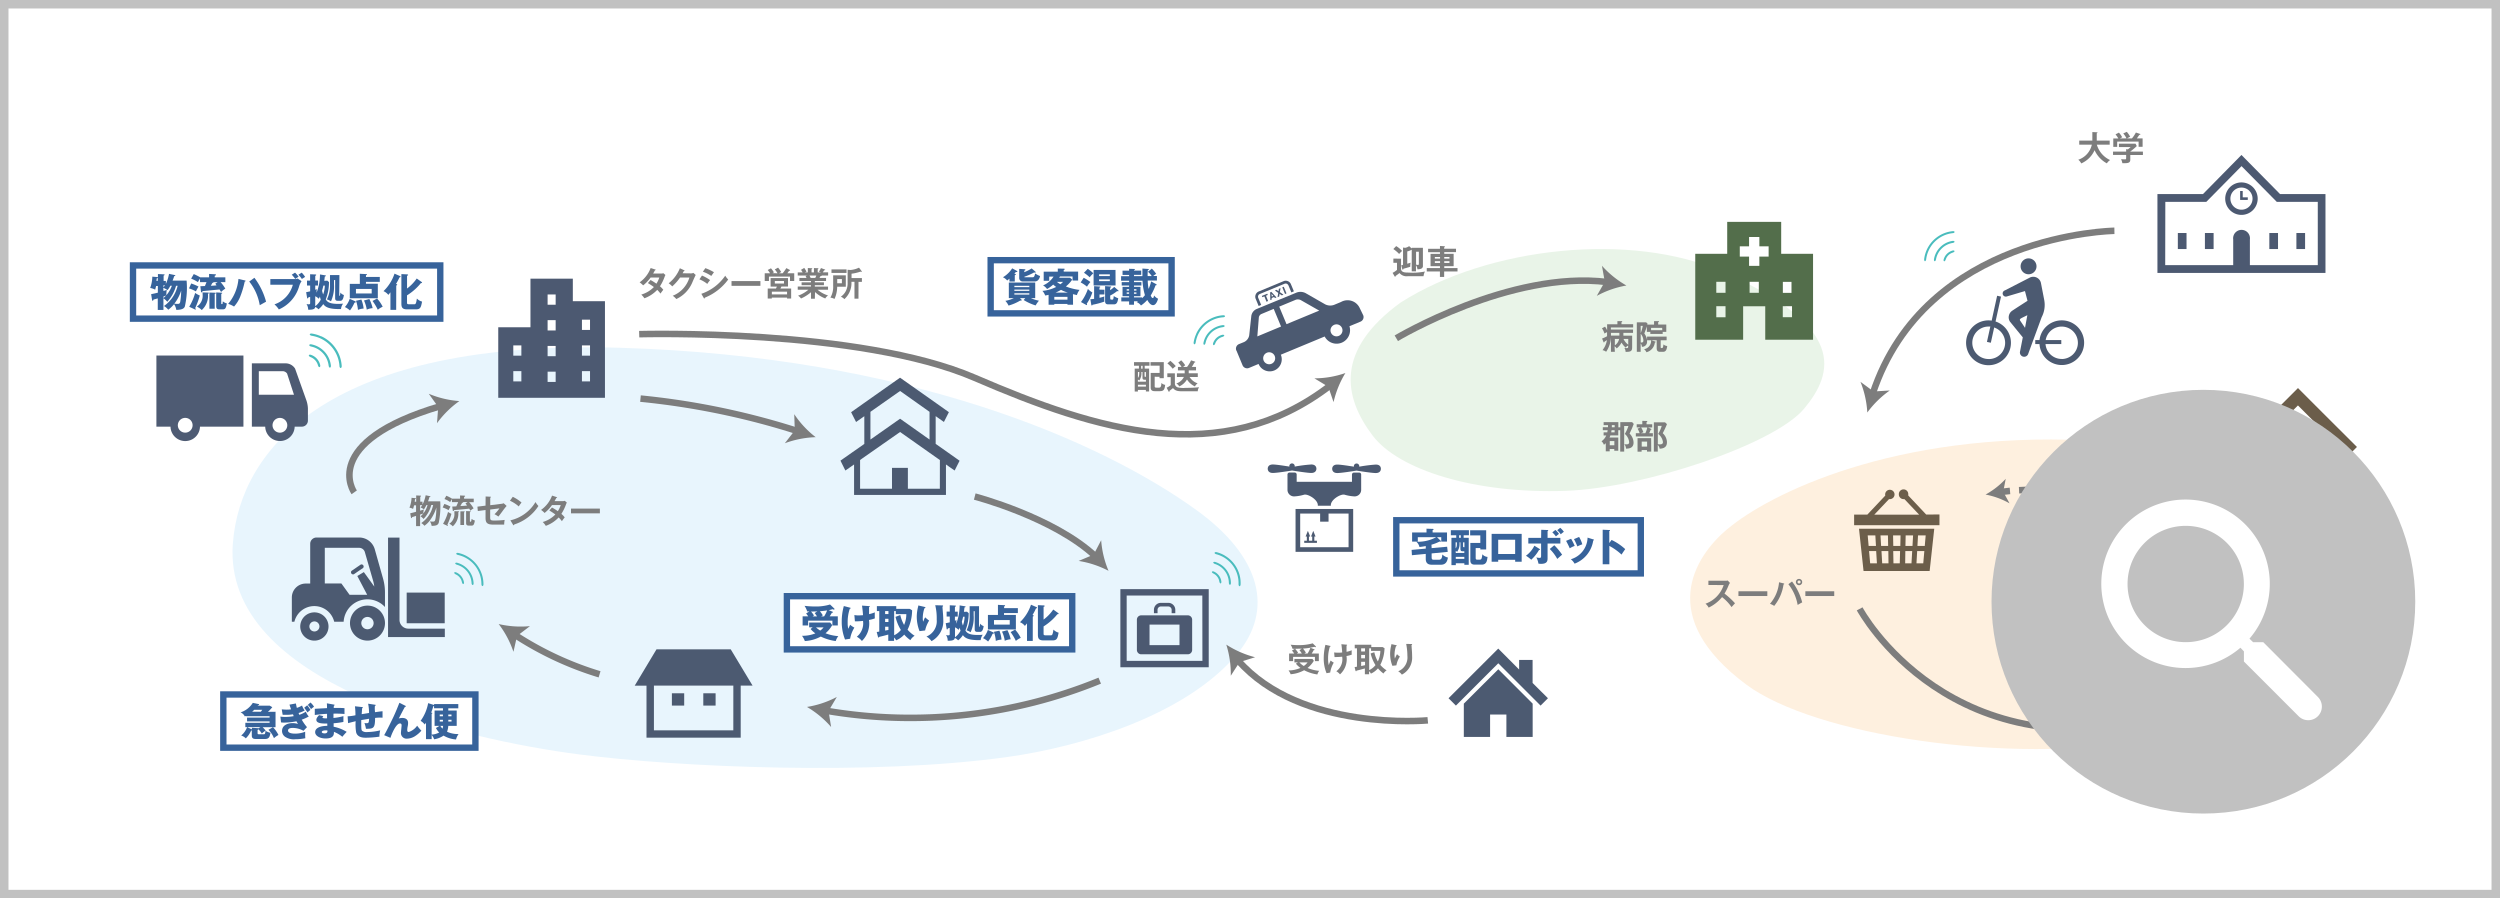 <svg xmlns="http://www.w3.org/2000/svg" width="295" height="106" viewBox="0 0 295 106">
  <g id="グループ_5726" data-name="グループ 5726" transform="translate(-40 -6710)">
    <g id="グループ_5687" data-name="グループ 5687" transform="translate(-200 2009)">
      <g id="長方形_3061" data-name="長方形 3061" transform="translate(240 4701)" fill="#fff" stroke="#c1c1c1" stroke-width="1">
        <rect width="295" height="106" stroke="none"/>
        <rect x="0.5" y="0.5" width="294" height="105" fill="none"/>
      </g>
      <g id="レイヤー_2" data-name="レイヤー 2" transform="translate(255.695 4716.555)">
        <g id="レイヤー_1" data-name="レイヤー 1" transform="translate(0 0)">
          <path id="パス_11614" data-name="パス 11614" d="M744.973,156.813c4.925-4.153,19.69-11.5,42.329-10.463,16.716.765,34.075,8.651,32.7,17.128-1.574,9.708-13.328,16.034-25.288,18.206-16.711,3.033-39.559-.588-47.51-6.5-10.674-7.944-6.206-15.033-2.234-18.384" transform="translate(-556.821 -109.946)" fill="#fef0df"/>
          <path id="パス_11615" data-name="パス 11615" d="M47.722,125.6c.844-11.359,11.645-24.121,45.727-23.106s56.789,11.059,68.017,19.179c7.581,5.488,9.185,11.774,4.669,17.069-6.059,7.114-18.248,10.821-27.02,12.039-16,2.234-38.973,1.2-50.494-.3-13.8-1.79-42.131-8.313-40.9-24.883" transform="translate(-35.941 -77.011)" fill="#e8f5fd"/>
          <path id="パス_11616" data-name="パス 11616" d="M585.095,62.024c10.359-6.608,27.234-8.356,37.923-3.647,14.7,6.479,13.231,11.915,9.681,16.173s-18.983,9.378-28.113,9.7c-10.84.38-19.75-2.5-22.793-6.5-3.5-4.61-4.431-10.106,3.3-15.728" transform="translate(-435.503 -41.887)" fill="#e9f4e8"/>
          <rect id="長方形_3016" data-name="長方形 3016" width="36.257" height="6.278" transform="translate(0 15.768)" fill="#fff"/>
          <rect id="長方形_3017" data-name="長方形 3017" width="36.257" height="6.278" transform="translate(0 15.768)" fill="none" stroke="#37639b" stroke-miterlimit="10" stroke-width="0.75"/>
          <path id="パス_11617" data-name="パス 11617" d="M925.184,1.6V1.12h1.547V.11l.519.027c.06,0,.087.02.087.052s-.045.052-.087.062V1.12h1.527V1.6h-1.514a2.864,2.864,0,0,0,1.566,1.815,1.2,1.2,0,0,0-.385.39,3.327,3.327,0,0,1-1.45-1.556,3.048,3.048,0,0,1-1.576,1.564,1.191,1.191,0,0,0-.348-.437,2.418,2.418,0,0,0,1.6-1.775Z" transform="translate(-695.529 -0.083)" fill="#7d7d7d"/>
          <path id="パス_11618" data-name="パス 11618" d="M945.117,2.333v.4h-1.49v.546c0,.415-.293.432-.936.422a1.649,1.649,0,0,0-.154-.469l.432.017c.169,0,.169-.025.169-.231V2.731H941.59v-.4h1.549V2.045l.206.027.333-.276h-1.393V1.4h1.963l.144.281a6.168,6.168,0,0,1-.784.655ZM943.181.774a2.484,2.484,0,0,0-.387-.581L943.216,0a3.041,3.041,0,0,1,.395.576c-.042.025-.355.186-.372.2h.586a4.056,4.056,0,0,0,.462-.693l.469.156a.066.066,0,0,1,.064.057c0,.035-.064.057-.134.065-.139.216-.233.343-.285.415h.68v.993h-.472V1.152h-2.527v.626h-.462V.784h.6A3.79,3.79,0,0,0,941.885.3l.4-.206a2.507,2.507,0,0,1,.385.549,1.721,1.721,0,0,0-.248.139Z" transform="translate(-707.948)" fill="#7d7d7d"/>
          <path id="パス_11619" data-name="パス 11619" d="M133.793,173.934c-.087.169-.137.263-.281.5a1.935,1.935,0,0,0-.395-.226,1.68,1.68,0,0,0,.186-.276h-.248v.655c.31-.094.338-.107.442-.142a1.983,1.983,0,0,0-.065.469c-.055.025-.323.114-.377.132v1.365h-.477V175.2c-.144.052-.365.119-.462.146-.015.057-.042.119-.082.119s-.057-.062-.065-.107l-.082-.467c.139-.022.524-.127.69-.174v-.762h-.233c-.057.231-.1.36-.119.425a1.263,1.263,0,0,0-.427-.146,3.492,3.492,0,0,0,.248-1.167l.427.04c.035,0,.082,0,.082.045s-.067.067-.107.082a2.37,2.37,0,0,1-.035.3h.179v-.745l.474.022c.032,0,.1,0,.1.047s-.055.065-.094.079v.588h.266v.335a4.059,4.059,0,0,0,.372-1.092l.467.1c.05.012.1.022.1.057s-.057.055-.124.062a3.892,3.892,0,0,1-.166.5h1.442a9.592,9.592,0,0,1-.174,2.52c-.089.248-.233.367-.842.372a1.194,1.194,0,0,0-.206-.526,2.2,2.2,0,0,0,.36.025c.206,0,.248-.06.315-.415a7.419,7.419,0,0,0,.089-1.241,4.716,4.716,0,0,1-.64,1.34,2.838,2.838,0,0,1-.77.807,1.273,1.273,0,0,0-.37-.32,3.379,3.379,0,0,0,1.4-2.132h-.216a3.8,3.8,0,0,1-.916,1.651,1.381,1.381,0,0,0-.355-.313,2.644,2.644,0,0,0,.829-1.338Z" transform="translate(-99.177 -129.882)" fill="#7d7d7d"/>
          <path id="パス_11620" data-name="パス 11620" d="M147.779,173.858a3.9,3.9,0,0,1,.722.32c-.067.107-.181.328-.221.415a3.849,3.849,0,0,0-.7-.315Zm-.154,2.346a5.834,5.834,0,0,0,.588-1.4,2.592,2.592,0,0,0,.4.223,8.19,8.19,0,0,1-.477,1.276.178.178,0,0,1,.06.1c0,.022,0,.045-.037.045a.265.265,0,0,1-.077-.032Zm2.006-2.964v-.38l.469.02c.062,0,.127,0,.127.052s-.065.079-.119.1v.206h1.137v.415H150.7a4.81,4.81,0,0,1,.531.73,1.427,1.427,0,0,0-.372.281c-.074-.127-.107-.181-.154-.248-.871.094-.963.1-1.79.171a.579.579,0,0,1-.027.07.067.067,0,0,1-.062.04c-.047,0-.055-.055-.06-.094l-.057-.434.477-.02c.02-.042.161-.343.218-.5h-.73V173.3a1.858,1.858,0,0,0-.209.343,2.453,2.453,0,0,0-.675-.36l.221-.39a3.7,3.7,0,0,1,.675.348Zm-.191,1.489c.025,0,.077,0,.077.04s-.045.06-.094.074a1.985,1.985,0,0,1-.65,1.656,1.489,1.489,0,0,0-.41-.308,1.328,1.328,0,0,0,.6-1.229c0-.082,0-.166,0-.248Zm.66,0c.027,0,.072,0,.072.045s-.027.06-.065.082v1.489h-.437v-1.614Zm-.094-1.092v.022c0,.052-.074.065-.129.072-.07.129-.139.263-.206.37a6.9,6.9,0,0,0,.789-.055c-.05-.069-.074-.1-.191-.248l.248-.156Zm.8,1.085c.027,0,.074,0,.074.04s-.042.057-.089.079v1.048c0,.035,0,.069.067.069s.1-.02.137-.34a.883.883,0,0,0,.385.194c-.092.539-.181.606-.427.606H150.7c-.328,0-.355-.144-.355-.333V174.7Z" transform="translate(-111.04 -129.95)" fill="#7d7d7d"/>
          <path id="パス_11621" data-name="パス 11621" d="M165.053,173.34l.544.027c.037,0,.082,0,.082.042s-.05.06-.082.067v.894l1.3-.161a.931.931,0,0,0,.283-.072l.353.32a7.239,7.239,0,0,0-.5.633c-.206.285-.36.482-.477.623a2.732,2.732,0,0,0-.457-.281,3.947,3.947,0,0,0,.581-.688l-1.09.139v.918c0,.308.055.377.469.377a9.877,9.877,0,0,0,1.241-.07,2.926,2.926,0,0,0-.057.551h-1.3c-.745,0-.9-.248-.9-.8v-.921l-.911.119-.047-.516.958-.119Z" transform="translate(-123.444 -130.311)" fill="#7d7d7d"/>
          <path id="パス_11622" data-name="パス 11622" d="M179.9,173.5a4.357,4.357,0,0,1,1.035.678,3.512,3.512,0,0,0-.328.459,3.935,3.935,0,0,0-1.04-.673Zm-.281,2.775a4.655,4.655,0,0,0,2.964-2.155,2.514,2.514,0,0,0,.345.462,5.3,5.3,0,0,1-2.862,2.184c0,.04-.012.087-.067.087s-.052-.032-.072-.067Z" transform="translate(-135.089 -130.431)" fill="#7d7d7d"/>
          <path id="パス_11623" data-name="パス 11623" d="M195.633,174.335a6.847,6.847,0,0,1,.69.434,3.145,3.145,0,0,0,.34-.722h-1.033a4.427,4.427,0,0,1-.871.931,2.531,2.531,0,0,0-.42-.36,3.58,3.58,0,0,0,1.3-1.688l.529.169c.047.015.072.022.072.047s-.072.052-.094.055c-.065.119-.122.226-.213.38h.938a.686.686,0,0,0,.266-.04l.248.213c-.03.055-.06.109-.084.166a5.382,5.382,0,0,1-.563,1.167,2.382,2.382,0,0,1,.395.412c-.114.134-.28.367-.333.447a3.209,3.209,0,0,0-.382-.439,3.907,3.907,0,0,1-1.517.993,2.129,2.129,0,0,0-.362-.454,3.4,3.4,0,0,0,1.489-.889,7.627,7.627,0,0,0-.71-.469Z" transform="translate(-146.192 -130.003)" fill="#7d7d7d"/>
          <rect id="長方形_3018" data-name="長方形 3018" width="3.408" height="0.561" transform="translate(51.683 44.459)" fill="#7d7d7d"/>
          <path id="パス_11624" data-name="パス 11624" d="M242.5,66.162a8.03,8.03,0,0,1,.69.434,2.994,2.994,0,0,0,.338-.722H242.5a4.545,4.545,0,0,1-.876.923,2.856,2.856,0,0,0-.415-.36,3.609,3.609,0,0,0,1.3-1.688l.529.169c.047.015.07.025.07.047s-.07.052-.094.055c-.062.119-.122.226-.213.38h.938a.745.745,0,0,0,.268-.04l.248.213a1.147,1.147,0,0,0-.082.166,5.647,5.647,0,0,1-.566,1.169,2.468,2.468,0,0,1,.395.41c-.117.134-.278.367-.333.447a3.387,3.387,0,0,0-.385-.439,3.915,3.915,0,0,1-1.514.993,2.467,2.467,0,0,0-.367-.437,3.431,3.431,0,0,0,1.489-.889c-.231-.169-.469-.325-.712-.469Z" transform="translate(-181.427 -48.677)" fill="#7d7d7d"/>
          <path id="パス_11625" data-name="パス 11625" d="M257.639,65.456a.584.584,0,0,0,.273-.06l.283.248c-.067.114-.276.581-.4.874a3.761,3.761,0,0,1-1.892,1.966,1.966,1.966,0,0,0-.424-.387,3.329,3.329,0,0,0,1.971-2.155h-1.1a5.757,5.757,0,0,1-.928,1.05,2.1,2.1,0,0,0-.42-.367,4.254,4.254,0,0,0,1.321-1.775l.5.231a.067.067,0,0,1,.055.06c0,.035-.07.052-.094.052-.047.094-.082.154-.137.248Z" transform="translate(-191.794 -48.752)" fill="#7d7d7d"/>
          <path id="パス_11626" data-name="パス 11626" d="M269.925,65.674a4.843,4.843,0,0,1,.958.539,3.5,3.5,0,0,0-.333.449,3.526,3.526,0,0,0-.931-.541Zm-.077,2.155a5.633,5.633,0,0,0,2.822-2.14,1.92,1.92,0,0,0,.35.449,6.365,6.365,0,0,1-2.76,2.145c0,.04-.017.094-.065.094s-.042-.02-.06-.055Zm.474-3.028a5.231,5.231,0,0,1,1.018.482c-.074.087-.248.343-.318.437a4.222,4.222,0,0,0-.993-.5Z" transform="translate(-202.785 -48.714)" fill="#7d7d7d"/>
          <rect id="長方形_3019" data-name="長方形 3019" width="3.408" height="0.561" transform="translate(70.625 17.612)" fill="#7d7d7d"/>
          <path id="パス_11627" data-name="パス 11627" d="M302.187,65.23a2.3,2.3,0,0,0-.315-.452l.387-.209a3.019,3.019,0,0,1,.367.514l-.248.146h.422a4.564,4.564,0,0,0,.434-.606l.395.206a.077.077,0,0,1,.047.06c0,.04,0,.04-.122.055-.04.065-.1.149-.2.285h.812v.918h-.5v-.521h-2.482v.521h-.5V65.23h.63a2.868,2.868,0,0,0-.278-.385l.385-.2a3.443,3.443,0,0,1,.348.477c-.109.065-.134.079-.169.1Zm1.616,1.8v1.184h-.482V68.1h-1.8v.114h-.484V67.035h.968c.057-.107.072-.139.119-.233h-.745V65.794h2.053V66.8h-.777c-.072.144-.079.161-.119.233Zm-.482.372h-1.795v.323h1.795Zm-1.445-.956h1.082v-.3h-1.082Z" transform="translate(-226.142 -48.541)" fill="#7d7d7d"/>
          <path id="パス_11628" data-name="パス 11628" d="M318.381,68.317h-.454v-.77a4.588,4.588,0,0,1-1.182.745,1.14,1.14,0,0,0-.35-.33,3.935,3.935,0,0,0,1.226-.707H316.36v-.372h1.564V66.72h-1.107v-.335h1.107v-.156h-1.368v-.365h.837c-.017-.047-.07-.156-.109-.233l.2-.047H316.36v-.37h.581a2.438,2.438,0,0,0-.194-.305l.382-.228a4.094,4.094,0,0,1,.268.447,1.217,1.217,0,0,0-.194.087h.348v-.519l.439.025c.04,0,.082,0,.082.047s-.03.052-.082.067v.38h.283V64.7l.444.02c.017,0,.084,0,.084.047s-.057.065-.084.074v.372h.385a1.226,1.226,0,0,0-.248-.087,2.038,2.038,0,0,0,.248-.427l.462.169a.05.05,0,0,1,.035.05c0,.05-.06.047-.117.042l-.166.248h.63v.37h-.765a.045.045,0,0,1,0,.03c0,.042-.107.05-.154.055-.05.109-.072.156-.092.2h.767v.365h-1.323v.156h1.075v.34h-1.075v.161h1.556v.372H318.7a3.475,3.475,0,0,0,1.241.678,1.02,1.02,0,0,0-.33.353,3.639,3.639,0,0,1-1.211-.762Zm-.628-2.731c.025.047.057.117.134.281h.541c.02-.047.07-.139.127-.281Z" transform="translate(-237.923 -48.624)" fill="#7d7d7d"/>
          <path id="パス_11629" data-name="パス 11629" d="M333.7,65.479v1.345h-1.018a3.5,3.5,0,0,1-.315,1.437,1.4,1.4,0,0,0-.484-.156,2.544,2.544,0,0,0,.325-1.41V65.479Zm.087-.288h-1.777v-.415h1.777Zm-1.1,1.224h.551v-.5h-.551Zm2.507,1.812h-.472V66.241h-.357a2.547,2.547,0,0,1-.834,2.043,1.2,1.2,0,0,0-.417-.285,1.851,1.851,0,0,0,.6-.688,2.009,2.009,0,0,0,.2-.978V64.818l.352.027a2.962,2.962,0,0,0,.993-.276l.31.41a.123.123,0,0,1,.02.05.045.045,0,0,1-.042.042h0a.226.226,0,0,1-.107-.035,5.245,5.245,0,0,1-1.062.248V65.8h1.221v.447h-.4Z" transform="translate(-249.59 -48.541)" fill="#7d7d7d"/>
          <path id="パス_11630" data-name="パス 11630" d="M748.22,213.819v-.5h2.006a.993.993,0,0,0,.271-.032l.271.29a1.1,1.1,0,0,0-.149.248,6.538,6.538,0,0,1-.5,1.008,9.008,9.008,0,0,1,1.241,1.142c-.139.149-.36.395-.407.449a5.428,5.428,0,0,0-1.122-1.177,4.634,4.634,0,0,1-1.579,1.241,1.467,1.467,0,0,0-.375-.462,3.475,3.475,0,0,0,2.145-2.2Z" transform="translate(-562.324 -160.344)" fill="#7d7d7d"/>
          <rect id="長方形_3020" data-name="長方形 3020" width="3.408" height="0.561" transform="translate(189.441 54.215)" fill="#7d7d7d"/>
          <path id="パス_11631" data-name="パス 11631" d="M780.129,213.051c.057.015.072.027.072.055s0,.052-.082.067a5.163,5.163,0,0,1-1.1,2.534,2.164,2.164,0,0,0-.5-.248,4.457,4.457,0,0,0,1.072-2.542Zm.993-.226a6.788,6.788,0,0,1,1.2,2.467c-.161.079-.5.273-.536.305a5.441,5.441,0,0,0-1.095-2.453Zm1.2.067a.372.372,0,1,1-.372-.372.372.372,0,0,1,.372.372h0m-.551,0a.184.184,0,0,0,.367,0h0a.184.184,0,0,0-.184-.184.189.189,0,0,0-.184.184" transform="translate(-585.358 -159.765)" fill="#7d7d7d"/>
          <rect id="長方形_3021" data-name="長方形 3021" width="3.408" height="0.561" transform="translate(197.337 54.215)" fill="#7d7d7d"/>
          <path id="パス_11632" data-name="パス 11632" d="M700.179,93.619h-.459V91.708h.993V91.38h-.993v.248a3.277,3.277,0,0,1-.571,1.986.993.993,0,0,0-.422-.191,2.482,2.482,0,0,0,.514-1.189l-.29.191c0,.04-.025.084-.06.084s-.042-.025-.062-.072l-.156-.387a3.473,3.473,0,0,0,.586-.271v-.474a.975.975,0,0,0-.3.161,2.541,2.541,0,0,0-.3-.623l.36-.194a1.981,1.981,0,0,1,.248.434V90.37h1.214V90h.5c.025,0,.067,0,.067.052s-.04.06-.089.079v.228h1.38v.385h-2.629v.248h2.616v.39h-1.139v.328h1.035v1.316c0,.434-.055.621-.784.593a.684.684,0,0,0-.146-.464,1.208,1.208,0,0,0,.248.027c.181,0,.208-.027.208-.137v-.161a.568.568,0,0,0-.281.248,2.354,2.354,0,0,1-.5-.608,2.035,2.035,0,0,1-.573.693.719.719,0,0,0-.248-.248Zm0-.762a1.162,1.162,0,0,0,.5-.757h-.5ZM701.2,92.1a1.789,1.789,0,0,0,.561.678V92.1Z" transform="translate(-525.322 -67.659)" fill="#7d7d7d"/>
          <path id="パス_11633" data-name="パス 11633" d="M718.311,93.617h-.35c-.34,0-.387-.233-.387-.427v-.933h-.635l.415.132c.047.015.1.032.1.07s-.072.06-.1.067a1.323,1.323,0,0,1-.993,1.142.814.814,0,0,0-.281-.36.993.993,0,0,0,.832-1.05h-.477v.119a.578.578,0,0,1-.5.645.816.816,0,0,1-.109,0,.66.66,0,0,0-.146-.4v.993h-.452V90.137h1.1l.166.154c0,.047-.017.06-.032.114h.8V90h.5c.06,0,.087.015.087.047s-.047.055-.1.074V90.4h.956v.864h-.424v.248h-1.46v-.248h-.407v-.645c-.084.263-.107.323-.3.837a1.669,1.669,0,0,1,.325.777V91.82h2.306v.437h-.7v.8c0,.089.017.117.107.117.142,0,.174-.027.219-.429a.744.744,0,0,0,.444.186c-.047.343-.109.688-.5.688m-2.629-3.066v.861a4.5,4.5,0,0,0,.248-.861Zm0,.973v.993a.536.536,0,0,0,.089,0c.181,0,.228-.082.228-.248a1.269,1.269,0,0,0-.318-.779m2.534-.7H716.91v.278h1.323Z" transform="translate(-537.779 -67.659)" fill="#7d7d7d"/>
          <path id="パス_11634" data-name="パス 11634" d="M699.148,139.2c0-.06.022-.119.04-.248h-.573V138.6h.613v-.248h-.516V138h1.738v.611h.228V138h1.4l.191.216c-.074.171-.248.628-.273.653-.181.395-.2.437-.221.484a1.546,1.546,0,0,1,.469,1.053c0,.549-.362.725-.891.722a.849.849,0,0,0-.2-.519c.084,0,.156.012.273.012.161,0,.3-.047.3-.261a1.445,1.445,0,0,0-.516-.968,4.1,4.1,0,0,0,.427-.938h-.5v3.021h-.469v-2.522h-.228v.613h-.933a1.888,1.888,0,0,1-.094.248h1.028v1.561h-.472v-.209h-.541v.276h-.462v-.961a1.842,1.842,0,0,1-.221.194.976.976,0,0,0-.283-.415,1.6,1.6,0,0,0,.561-.69h-.313V139.2Zm.829,1.03h-.541v.5h.541Zm.032-1.03v-.248h-.362c-.017.127-.027.186-.04.248Zm-.328-.846v.248h.335v-.248Z" transform="translate(-525.179 -103.743)" fill="#7d7d7d"/>
          <path id="パス_11635" data-name="パス 11635" d="M716.684,137.782v.377h-.514l.382.166c.037.017.05.032.05.052s-.052.052-.1.055a3.487,3.487,0,0,1-.174.407h.434v.387H714.75v-.387h.454a2.815,2.815,0,0,0-.248-.534l.347-.146h-.449v-.377h.66v-.4l.514.015c.037,0,.079.022.079.055s-.035.06-.092.087v.248Zm-.114,3.227h-.5v-.176h-.635v.189h-.482v-1.6h1.606Zm-1.194-2.847a2.805,2.805,0,0,1,.266.566l-.3.114h.531a2.97,2.97,0,0,0,.231-.68Zm.069,2.259h.636v-.591h-.636Zm2.979-2.649a10.175,10.175,0,0,1-.5,1.07,1.489,1.489,0,0,1,.5,1.05c0,.432-.179.745-.859.779a.783.783,0,0,0-.226-.444v.782h-.462v-3.45H718.2Zm-1.077.2v2.172c.092,0,.174.015.226.015.323,0,.377-.129.377-.283a1.465,1.465,0,0,0-.564-.951,3.746,3.746,0,0,0,.42-.953Z" transform="translate(-537.418 -103.277)" fill="#7d7d7d"/>
          <path id="パス_11636" data-name="パス 11636" d="M929.844,154.41a4.133,4.133,0,0,1,.76.407c-.124.218-.174.325-.219.422a6.7,6.7,0,0,0-.745-.4Zm-.184,2.331a7.012,7.012,0,0,0,.8-1.311,1.429,1.429,0,0,0,.347.31,8.4,8.4,0,0,1-.64,1.174.58.58,0,0,0,.02.089c.005.03-.015.047-.045.047a.132.132,0,0,1-.062-.03Zm.591-3.321a5.8,5.8,0,0,1,.648.407,3.82,3.82,0,0,0-.248.41,4.947,4.947,0,0,0-.648-.427Zm3.038.65v.424H932.3v.725h.784v.452H932.3v.842h1.053v.459h-2.6v-.459H931.8v-.839h-.789v-.452h.789V154.5h-.951v-.424h1.018a3.432,3.432,0,0,0-.427-.377l.4-.315a4.2,4.2,0,0,1,.6.531c-.077.05-.151.1-.223.161Z" transform="translate(-698.965 -115.306)" fill="#7d7d7d"/>
          <path id="パス_11637" data-name="パス 11637" d="M945.579,154.541v-.452h1.551v-.519l.5.025c.022,0,.075,0,.075.042s-.037.052-.075.065v.387h1.542v.452h-.586a3.882,3.882,0,0,1-.851,1.554,3.781,3.781,0,0,0,1.489.7,1.127,1.127,0,0,0-.318.454,4.468,4.468,0,0,1-1.517-.819,4.3,4.3,0,0,1-1.584.839.951.951,0,0,0-.362-.4,4.262,4.262,0,0,0,1.591-.765,4.139,4.139,0,0,1-.9-1.554Zm1.112,0a3.845,3.845,0,0,0,.705,1.214,3.634,3.634,0,0,0,.64-1.214Z" transform="translate(-710.842 -115.448)" fill="#7d7d7d"/>
          <path id="パス_11638" data-name="パス 11638" d="M550.779,245.4h-.417v-.407h2.12l.176.213a3.1,3.1,0,0,1-.745.851,4.557,4.557,0,0,0,1.375.338,1.241,1.241,0,0,0-.216.429,4.824,4.824,0,0,1-1.561-.5,3.9,3.9,0,0,1-1.594.474,1.657,1.657,0,0,0-.248-.449,3.475,3.475,0,0,0,1.405-.3,2.542,2.542,0,0,1-.536-.5Zm1.135-1.043a3.631,3.631,0,0,0,.34-.68l.442.174a.052.052,0,0,1,.04.052c0,.042-.027.047-.109.06a3.468,3.468,0,0,1-.228.395h.846v.889h-.462v-.5h-2.574v.5h-.472v-.894h.6c-.037-.06-.137-.194-.261-.352l.35-.209h-.288a1.691,1.691,0,0,0-.223-.479,8.9,8.9,0,0,0,.891.05,5.979,5.979,0,0,0,1.715-.213l.362.357a.075.075,0,0,1,.015.045.05.05,0,0,1-.047.055,1.026,1.026,0,0,1-.139-.047,6.767,6.767,0,0,1-1.338.209,3.941,3.941,0,0,1,.343.472l-.181.114Zm-.673-.576c-.36,0-.4,0-.8.015a2.341,2.341,0,0,1,.355.467l-.161.094h.608a4.567,4.567,0,0,0-.283-.4Zm-.293,1.618a2.369,2.369,0,0,0,.519.424,1.739,1.739,0,0,0,.449-.424Z" transform="translate(-413.317 -182.792)" fill="#7d7d7d"/>
          <path id="パス_11639" data-name="パス 11639" d="M567.138,243.759c.045,0,.06.015.06.042s-.067.065-.087.067a4.483,4.483,0,0,0-.208,1.415,2.884,2.884,0,0,0,.082.745,3.558,3.558,0,0,1,.223-.541,2.149,2.149,0,0,0,.365.248,3.383,3.383,0,0,0-.422,1.172l-.429.077a4.47,4.47,0,0,1-.333-1.77,6.51,6.51,0,0,1,.2-1.579Zm1.9-.146c.079,0,.107,0,.107.047s-.04.052-.065.055v.745a3.067,3.067,0,0,0,.613-.184,4.512,4.512,0,0,0,0,.519,3.479,3.479,0,0,1-.618.161,2.417,2.417,0,0,1-.767,2.165,1.49,1.49,0,0,0-.434-.367,1.753,1.753,0,0,0,.69-1.718,7.814,7.814,0,0,1-.9.04l-.047-.541a4.193,4.193,0,0,0,.5.027,3.42,3.42,0,0,0,.452-.025c-.02-.3-.052-.678-.1-.976Z" transform="translate(-425.884 -183.1)" fill="#7d7d7d"/>
          <path id="パス_11640" data-name="パス 11640" d="M584.617,244.212a4.6,4.6,0,0,1-.5,1.969,3.306,3.306,0,0,0,.745.648,1.092,1.092,0,0,0-.365.372,3.493,3.493,0,0,1-.655-.613,2.366,2.366,0,0,1-.832.626,1.1,1.1,0,0,0-.213-.288v.365h-.5V246.6c-.42.117-.581.164-.993.263,0,.06-.035.072-.052.072s-.055-.045-.065-.072l-.1-.422.278-.047v-2.165H581.1V243.8h1.954v.281h1.34Zm-2.3.015h-.459v.367h.449Zm0,.782h-.459v.4h.449Zm0,.807h-.459v.5c.147-.032.305-.067.459-.1Zm1.095-1.129a3.6,3.6,0,0,0,.417,1.085,2.981,2.981,0,0,0,.293-1.241h-1.095v-.3h-.223V246.8a2.051,2.051,0,0,0,.745-.591,4.5,4.5,0,0,1-.571-1.378Z" transform="translate(-436.937 -183.28)" fill="#7d7d7d"/>
          <path id="パス_11641" data-name="パス 11641" d="M598.645,243.571c.062.017.1.025.1.067s-.052.06-.089.067a3.19,3.19,0,0,0-.169,1.023,1.76,1.76,0,0,0,.045.427,4.116,4.116,0,0,1,.248-.516,1.788,1.788,0,0,0,.343.283,2.628,2.628,0,0,0-.415,1.035l-.474.055a3.869,3.869,0,0,1-.268-1.412,4.19,4.19,0,0,1,.127-.993,1.053,1.053,0,0,0,.027-.154Zm1.822-.134c.06,0,.094,0,.094.055s-.037.052-.067.06c0,.132.045.7.052.819s.015.288.015.5a2.259,2.259,0,0,1-1.211,2.184,1.344,1.344,0,0,0-.432-.395,1.763,1.763,0,0,0,1.087-1.81,7.544,7.544,0,0,0-.142-1.417Z" transform="translate(-449.627 -183.002)" fill="#7d7d7d"/>
          <path id="パス_11642" data-name="パス 11642" d="M899.911,242.152h.521v2.7h-.38v-.181h-.943v.186h-.372v-2.7h.5v-.345h-.583v-.422h1.825v.422h-.569Zm.142,1.544v-.231h-.129c-.231,0-.28-.055-.28-.288v-.628h-.134a1.468,1.468,0,0,1-.248,1.008.677.677,0,0,0-.161-.114v.248Zm-.941-.442c.139-.179.154-.325.154-.7h-.154Zm.941.8h-.941v.226h.941Zm-.39-2.247h-.181v.345h.174Zm.228,1.174c0,.124,0,.124.161.124v-.556h-.161Zm1.192.122v1.075c0,.129,0,.208.206.208h.293c.149,0,.288,0,.31-.554a.725.725,0,0,0,.444.226c-.065.5-.134.757-.618.757h-.623c-.447,0-.464-.29-.464-.449v-1.705h1.055v-.854h-1.077v-.427h1.569v1.892h-.5v-.166Z" transform="translate(-675.667 -181.461)" fill="#7d7d7d"/>
          <path id="パス_11643" data-name="パス 11643" d="M915.126,242.092v1.241a.467.467,0,0,0,.3.4,2.873,2.873,0,0,0,1.01.07,13.519,13.519,0,0,0,1.552-.072.872.872,0,0,0-.161.477h-1.78c-.5,0-.861-.022-1.137-.377-.04.03-.248.2-.415.323,0,.055,0,.119-.055.119s-.047-.027-.052-.045l-.233-.442a2.231,2.231,0,0,0,.482-.3v-.948h-.4V242.1Zm-.541-1.472a5.864,5.864,0,0,1,.648.618c-.139.112-.164.132-.365.313a5.191,5.191,0,0,0-.628-.631Zm.777,1.909v-.437h.916v-.34h-.794v-.41h.422a2.711,2.711,0,0,0-.387-.514l.347-.268a3.416,3.416,0,0,1,.474.578c-.04.032-.213.171-.248.2h.467a3.654,3.654,0,0,0,.469-.779l.439.144a.065.065,0,0,1,.065.06c0,.037-.06.055-.117.062a3.3,3.3,0,0,1-.3.514h.5v.41h-.859v.34h1.082v.437h-.971a1.738,1.738,0,0,0,.951.745,1.108,1.108,0,0,0-.32.367,2.157,2.157,0,0,1-.931-.819,2.114,2.114,0,0,1-.916.824.887.887,0,0,0-.35-.352,1.489,1.489,0,0,0,.894-.775Z" transform="translate(-687.32 -180.844)" fill="#7d7d7d"/>
          <path id="パス_11644" data-name="パス 11644" d="M1008.862,185.285c.027,0,.079,0,.079.045s-.052.067-.094.087v1.651a2.418,2.418,0,0,1-.7,1.839,1.785,1.785,0,0,0-.365-.32,1.687,1.687,0,0,0,.633-1.512v-1.8Zm-.633.415c.027,0,.075,0,.075.035s-.052.074-.079.092V187.5h-.39v-1.82Zm2.1,3.21h-.429v-1.134h-.248v.9h-.442v-1.043h-.248v-.789h2.42v.789h-.335v.655c0,.3-.107.37-.581.41a.952.952,0,0,0-.122-.417Zm-1.1-2.731v-.3h1.455v-.161h-1.646v-.335h2.12v1.311h-2.12v-.335h1.646V186.2Zm.675.993h-.534v.248h.534Zm.429.248h.583v-.248h-.583Zm0,.794a1.019,1.019,0,0,0,.149.02c.117,0,.117-.087.117-.161v-.3h-.266Z" transform="translate(-757.707 -139.279)" fill="#7d7d7d"/>
          <path id="パス_11645" data-name="パス 11645" d="M1025.621,187.188l1.629-.146.044.439-1.673.156v.447c0,.142,0,.29.248.29h.6c.248,0,.33-.169.362-.529a.951.951,0,0,0,.479.261c-.089.464-.248.7-.725.7h-.794c-.586,0-.665-.305-.665-.573v-.551l-1.45.137-.025-.449,1.475-.134v-.355a5.54,5.54,0,0,1-.7.107,1.622,1.622,0,0,0-.266-.447,4.134,4.134,0,0,0,2.1-.516l.31.308c.032.032.04.052.04.072s-.035.035-.119.035a4.544,4.544,0,0,1-.864.328Zm1.6-1.591v.879h-.5V186h-2.51v.472h-.477V185.6h1.49v-.407l.5.015c.027,0,.087.02.087.052s-.025.042-.079.072v.268Z" transform="translate(-769.638 -139.219)" fill="#7d7d7d"/>
          <path id="パス_11646" data-name="パス 11646" d="M855.857,47.05s-22.272.3-28.527,19.238" transform="translate(-622.052 -35.371)" fill="none" stroke="#7d7d7d" stroke-miterlimit="10" stroke-width="0.77"/>
          <path id="パス_11647" data-name="パス 11647" d="M822.337,122.452a11.405,11.405,0,0,0-.807-3.622l1.544,1.139,1.914-.114a11.525,11.525,0,0,0-2.651,2.6" transform="translate(-617.691 -89.332)" fill="#7d7d7d"/>
          <path id="パス_11648" data-name="パス 11648" d="M821.15,226.76s10.731,20.107,37.585,12.471" transform="translate(-617.406 -170.47)" fill="none" stroke="#7d7d7d" stroke-miterlimit="10" stroke-width="0.77"/>
          <path id="パス_11649" data-name="パス 11649" d="M970.407,271.884a11.711,11.711,0,0,0-2.579,2.659l.1-1.916-1.147-1.537a11.392,11.392,0,0,0,3.624.787" transform="translate(-726.885 -203.796)" fill="#7d7d7d"/>
          <path id="パス_11650" data-name="パス 11650" d="M888.33,170.374c4.535-.591,16.592-1.053,25.958,8.564" transform="translate(-667.909 -127.881)" fill="none" stroke="#7d7d7d" stroke-miterlimit="10" stroke-width="0.77" stroke-dasharray="1.07 1.07"/>
          <path id="パス_11651" data-name="パス 11651" d="M881,166.807a9.244,9.244,0,0,1,2.83,1.038l-.745-1.365.293-1.529A9.407,9.407,0,0,1,881,166.807" transform="translate(-662.399 -124.004)" fill="#7d7d7d"/>
          <path id="パス_11652" data-name="パス 11652" d="M1013.75,227.719a15.059,15.059,0,0,0,6.829-10.379" transform="translate(-762.196 -163.388)" fill="none" stroke="#7d7d7d" stroke-miterlimit="10" stroke-width="0.77"/>
          <path id="パス_11653" data-name="パス 11653" d="M1035.633,208.12a11.517,11.517,0,0,0,1.566,3.361l-1.753-.779-1.847.521a11.379,11.379,0,0,0,2.033-3.1" transform="translate(-777.118 -156.457)" fill="#7d7d7d"/>
          <path id="パス_11654" data-name="パス 11654" d="M477.481,110.235H478v2.7h-.38v-.181h-.943v.184H476.3v-2.7h.5v-.343h-.581v-.422h1.827v.422h-.568Zm.144,1.544v-.228H477.5c-.228,0-.281-.055-.281-.288v-.628h-.134a1.467,1.467,0,0,1-.248,1.008.919.919,0,0,0-.161-.117v.248Zm-.943-.442c.139-.176.156-.323.156-.7h-.156Zm.943.8h-.943v.226h.943Zm-.392-2.234h-.174v.343h.174Zm.231,1.172c0,.127,0,.127.161.127v-.556h-.161Zm1.194.124v1.072c0,.132,0,.211.2.211h.283c.149,0,.288,0,.313-.554a.745.745,0,0,0,.442.226c-.067.5-.134.745-.618.745h-.633c-.444,0-.459-.293-.459-.449v-1.705h1.055v-.854h-1.075v-.415h1.566v1.889h-.5V111.2Z" transform="translate(-358.1 -82.296)" fill="#7d7d7d"/>
          <path id="パス_11655" data-name="パス 11655" d="M492.693,110.154V111.4a.477.477,0,0,0,.3.4,2.911,2.911,0,0,0,1.01.067,13.516,13.516,0,0,0,1.551-.07.829.829,0,0,0-.161.477h-1.782c-.5,0-.861-.025-1.137-.38-.035.032-.248.2-.415.325,0,.055,0,.117-.052.117s-.047-.027-.055-.042l-.233-.442a2.235,2.235,0,0,0,.482-.3v-.948h-.4v-.452Zm-.539-1.475a5.654,5.654,0,0,1,.645.621c-.137.112-.161.129-.362.313a4.882,4.882,0,0,0-.628-.633Zm.779,1.911v-.437h.916v-.34h-.794V109.4h.422a2.676,2.676,0,0,0-.385-.511l.345-.271a3.541,3.541,0,0,1,.474.581l-.248.2h.469a3.853,3.853,0,0,0,.469-.777l.439.141a.067.067,0,0,1,.062.06c0,.035-.06.055-.114.065a3.4,3.4,0,0,1-.3.511h.5v.412h-.861v.273a.3.3,0,0,1,0,.067h1.07v.437h-.966a1.715,1.715,0,0,0,.948.745,1.037,1.037,0,0,0-.32.367,2.175,2.175,0,0,1-.936-.822,2.033,2.033,0,0,1-.916.824.859.859,0,0,0-.348-.35,1.489,1.489,0,0,0,.9-.774Z" transform="translate(-369.752 -81.657)" fill="#7d7d7d"/>
          <path id="パス_11656" data-name="パス 11656" d="M600.128,55.8v1.189c0,.447.514.447.889.447a7.152,7.152,0,0,0,1.929-.124,1.658,1.658,0,0,0-.164.554h-1.857a1.086,1.086,0,0,1-.978-.375c-.065.055-.345.266-.452.333-.015.06-.022.1-.07.1s-.032,0-.047-.032l-.248-.422a2.827,2.827,0,0,0,.519-.348v-.837h-.427v-.5Zm-.576-1.489a3,3,0,0,1,.7.576,2.782,2.782,0,0,0-.35.355,3.94,3.94,0,0,0-.683-.583Zm1.847.2h1.308v2.105a.335.335,0,0,1-.206.36,1.03,1.03,0,0,1-.442.074.843.843,0,0,0-.171-.474v.715h-.5V54.747h-.027a1.751,1.751,0,0,1-.5.194v1.452c.285-.084.325-.1.395-.122a2.869,2.869,0,0,0-.042.482c-.191.062-.73.213-.809.231,0,.077-.022.107-.067.107s-.059-.035-.079-.107l-.107-.415a.6.6,0,0,0,.209-.042V54.481l.248.035a1.123,1.123,0,0,0,.472-.2l.3.273Zm.5,1.986a.979.979,0,0,0,.2.037c.127,0,.129-.057.129-.129V54.978H601.9Z" transform="translate(-450.499 -40.828)" fill="#7d7d7d"/>
          <path id="パス_11657" data-name="パス 11657" d="M618.823,54.593v.4h-1.388v.2h1.107v1.462h-1.107v.221H619v.4h-1.576v.645h-.5v-.645H615.37v-.4h1.559v-.221h-1.112V55.2h1.112v-.2h-1.4v-.4h1.4V54.27l.5.027c.047,0,.087.027.087.06s-.04.055-.094.074v.161Zm-1.882.973h-.616v.191h.616Zm-.616.7h.616v-.2h-.616Zm1.725-.7h-.616v.191h.616Zm-.616.7h.616v-.2h-.616Z" transform="translate(-462.708 -40.798)" fill="#7d7d7d"/>
          <path id="パス_11658" data-name="パス 11658" d="M103.813,140.548s-4.175-5.923,10.2-10.178" transform="translate(-77.713 -98.008)" fill="none" stroke="#7d7d7d" stroke-miterlimit="10" stroke-width="0.77"/>
          <path id="パス_11659" data-name="パス 11659" d="M144.577,125.391A11.45,11.45,0,0,0,141.941,128l.146-1.914-1.117-1.559a11.471,11.471,0,0,0,3.607.861" transform="translate(-106.071 -93.617)" fill="#7d7d7d"/>
          <path id="パス_11660" data-name="パス 11660" d="M241.61,126.81a89.435,89.435,0,0,1,18.5,3.823" transform="translate(-181.728 -95.331)" fill="none" stroke="#7d7d7d" stroke-miterlimit="10" stroke-width="0.77"/>
          <path id="パス_11661" data-name="パス 11661" d="M313.869,136.933a11.551,11.551,0,0,0-3.639.717l1.174-1.514-.065-1.916a11.422,11.422,0,0,0,2.53,2.713" transform="translate(-233.314 -100.902)" fill="#7d7d7d"/>
          <path id="パス_11662" data-name="パス 11662" d="M181.91,239.11a38.871,38.871,0,0,0,9.991,4.659" transform="translate(-136.848 -179.754)" fill="none" stroke="#7d7d7d" stroke-miterlimit="10" stroke-width="0.77"/>
          <path id="パス_11663" data-name="パス 11663" d="M174.182,233.977a11.28,11.28,0,0,1,1.738,3.272l.427-1.869,1.524-1.162a11.431,11.431,0,0,1-3.7-.248" transform="translate(-131.029 -175.89)" fill="#7d7d7d"/>
          <path id="パス_11664" data-name="パス 11664" d="M362.115,260.89a58.992,58.992,0,0,1-32.3,3.547" transform="translate(-248.041 -196.128)" fill="none" stroke="#7d7d7d" stroke-miterlimit="10" stroke-width="0.77"/>
          <path id="パス_11665" data-name="パス 11665" d="M320.755,269.817a11.432,11.432,0,0,0,3.52-1.177l-.981,1.653.305,1.892a11.466,11.466,0,0,0-2.85-2.368" transform="translate(-241.223 -201.954)" fill="#7d7d7d"/>
          <path id="パス_11666" data-name="パス 11666" d="M400.51,173.37s9.309,2.433,14.256,7.062" transform="translate(-301.184 -130.333)" fill="none" stroke="#7d7d7d" stroke-miterlimit="10" stroke-width="0.77"/>
          <path id="パス_11667" data-name="パス 11667" d="M453.412,197.747a11.461,11.461,0,0,0-3.522-1.164l1.77-.745.889-1.7a11.42,11.42,0,0,0,.864,3.6" transform="translate(-338.306 -145.948)" fill="#7d7d7d"/>
          <path id="パス_11668" data-name="パス 11668" d="M241,96.105s25.988-.72,39.589,5.148c14.375,6.206,29.083,10.826,41.977.891" transform="translate(-181.27 -72.228)" fill="none" stroke="#7d7d7d" stroke-miterlimit="10" stroke-width="0.77"/>
          <path id="パス_11669" data-name="パス 11669" d="M565.636,114.64a11.5,11.5,0,0,0-1.4,3.438l-.623-1.815-1.638-.993a11.047,11.047,0,0,0,3.654-.626" transform="translate(-422.571 -86.182)" fill="#7d7d7d"/>
          <path id="パス_11670" data-name="パス 11670" d="M547.991,258.242s-15.008,1.413-22.411-7.1" transform="translate(-395.207 -188.798)" fill="none" stroke="#7d7d7d" stroke-miterlimit="10" stroke-width="0.77"/>
          <path id="パス_11671" data-name="パス 11671" d="M520.07,243.76a11.561,11.561,0,0,0,3.4,1.489l-1.829.571-1.04,1.614a11.574,11.574,0,0,0-.529-3.671" transform="translate(-391.064 -183.25)" fill="#7d7d7d"/>
          <path id="パス_11672" data-name="パス 11672" d="M600.89,77.532s13.452-8.048,24.9-6.635" transform="translate(-451.822 -53.172)" fill="none" stroke="#7d7d7d" stroke-miterlimit="10" stroke-width="0.77"/>
          <path id="パス_11673" data-name="パス 11673" d="M699.69,66a11.4,11.4,0,0,0-3.5,1.224l.946-1.666L696.8,63.67A11.461,11.461,0,0,0,699.688,66" transform="translate(-523.465 -47.865)" fill="#7d7d7d"/>
          <rect id="長方形_3022" data-name="長方形 3022" width="29.746" height="6.278" transform="translate(10.657 66.393)" fill="#fff"/>
          <rect id="長方形_3023" data-name="長方形 3023" width="29.746" height="6.278" transform="translate(10.657 66.393)" fill="none" stroke="#37639b" stroke-miterlimit="10" stroke-width="0.75"/>
          <path id="パス_11674" data-name="パス 11674" d="M55.643,272.5v1.822h-.3a3.7,3.7,0,0,1,.645.918,2.359,2.359,0,0,0-.531.38,2.909,2.909,0,0,0-.65-.993l.534-.305H54.122c.146.144.233.248.362.392a3.09,3.09,0,0,0-.459.352,2.944,2.944,0,0,0-.4-.5.233.233,0,0,1-.1.079V275c0,.139.03.154.176.154h.544c.117,0,.176,0,.218-.407a1.714,1.714,0,0,0,.581.236c-.074.444-.154.73-.638.73H53.342c-.248,0-.5-.027-.5-.407v-.6a.346.346,0,0,1-.084.02,2.731,2.731,0,0,1-.626.913,1.268,1.268,0,0,0-.544-.335,2.311,2.311,0,0,0,.7-.993l.563.268v-.191l.673.047c.04,0,.062,0,.077.032l.273-.156H52.079V273.8h2.862v-.161H52.282v-.452h2.659v-.166H52.136v-.032a.873.873,0,0,1-.119.057.993.993,0,0,0-.5-.472,2.679,2.679,0,0,0,1.445-1.125l.66.137c.037,0,.084.02.084.067s-.074.072-.144.087l-.03.042h1.43l.3.179a5.332,5.332,0,0,1-.511.549Zm-1.738,0c.042-.05.141-.184.171-.231h-.948c-.042.042-.1.1-.248.231Z" transform="translate(-38.825 -204.067)" fill="#37639b"/>
          <path id="パス_11675" data-name="パス 11675" d="M72.259,271.4c.027.129.045.231.114.521a2.955,2.955,0,0,0,.618-.281,1.8,1.8,0,0,0,.31.586,3.282,3.282,0,0,1-.725.3c.047.117.065.159.089.213a3.326,3.326,0,0,0,.77-.37,1.958,1.958,0,0,0,.345.568,4.6,4.6,0,0,1-.829.372,5.355,5.355,0,0,0,.621.886l-.42.432a2.576,2.576,0,0,0-1.276-.34c-.1,0-.541,0-.541.308,0,.365.693.365.844.365a3.17,3.17,0,0,0,1.177-.226v.305a3.5,3.5,0,0,0,.022.462,5.79,5.79,0,0,1-1.172.119,1.827,1.827,0,0,1-1.2-.278.829.829,0,0,1-.38-.7c0-.643.623-.923,1.241-.923a2,2,0,0,1,.64.1c-.082-.139-.124-.213-.184-.318a7,7,0,0,1-1.44.156,3.206,3.206,0,0,1-.375-.022l-.077-.688a3.229,3.229,0,0,0,.578.042,5.3,5.3,0,0,0,.993-.092c-.04-.107-.062-.156-.082-.218a4.747,4.747,0,0,1-.8.062H70.7l-.107-.643c.114,0,.328.03.563.03a3.2,3.2,0,0,0,.534-.037c-.124-.36-.139-.4-.184-.554Zm1.338.216a3.566,3.566,0,0,1,.377.546,3.931,3.931,0,0,0-.345.3,5.681,5.681,0,0,0-.385-.556Zm.382-.328a1.926,1.926,0,0,1,.422.5,2.8,2.8,0,0,0-.355.281,2.392,2.392,0,0,0-.38-.5Z" transform="translate(-53.041 -203.946)" fill="#37639b"/>
          <path id="パス_11676" data-name="パス 11676" d="M89.051,271.809c.042,0,.082.015.082.06s-.05.06-.082.065c-.017.181-.017.223-.022.273.211,0,.926-.015,1.273.027v.688a11.287,11.287,0,0,0-1.3-.042v.509a6.325,6.325,0,0,0,1.172-.218v.688a9.078,9.078,0,0,1-1.154.154v.41a4.573,4.573,0,0,1,1.542.608,7.069,7.069,0,0,0-.514.578,3.743,3.743,0,0,0-.993-.583c0,.248.04.784-.973.784-.712,0-1.241-.328-1.241-.745,0-.526.663-.745,1.432-.745v-.273c-.457,0-1.291.025-1.291-.434,0-.159.082-.308.323-.556l.5.114c-.084.112-.1.124-.1.156s0,.129.539.107V272.9c-.566.025-1.065.089-1.447.139v-.727c.226-.025,1.241-.069,1.442-.084,0-.176,0-.355-.017-.568Zm-.961,3.043c-.025,0-.467,0-.467.191,0,.151.248.166.33.166.228,0,.367-.084.335-.338a.888.888,0,0,0-.2-.02" transform="translate(-65.347 -204.224)" fill="#37639b"/>
          <path id="パス_11677" data-name="パス 11677" d="M105.61,271.982c.065,0,.107.012.107.065s-.055.065-.092.074a3.474,3.474,0,0,0,.017.745c.573-.084.725-.1.886-.112v.762c-.074,0-.151-.015-.268-.015a5.673,5.673,0,0,0-.613.042c0,1.241-.2,1.281-1.075,1.281a4.125,4.125,0,0,0-.179-.683,1.406,1.406,0,0,0,.248.025c.248,0,.276-.065.3-.526l-.926.156v.42c0,.745.037.779.124.861a.809.809,0,0,0,.559.132,6.775,6.775,0,0,0,1.549-.2,3.569,3.569,0,0,0-.087.745,12.616,12.616,0,0,1-1.591.124c-.268,0-.993,0-1.157-.638a5.65,5.65,0,0,1-.057-1.311c-.554.139-.715.181-.894.231l-.055-.807a5.5,5.5,0,0,0,.926-.124,9.447,9.447,0,0,0-.06-1.061l.8.087c.07,0,.127.015.127.074s-.052.065-.084.07c0,.114-.042.6-.05.7.139-.022.581-.092.871-.144a5.562,5.562,0,0,0-.109-1.092Z" transform="translate(-77.083 -204.382)" fill="#37639b"/>
          <path id="パス_11678" data-name="パス 11678" d="M122.252,271.77c.042.017.072.042.072.082s-.067.057-.109.047c-.171.3-.387.72-.633,1.2-.045.087-.065.114-.1.176a1.674,1.674,0,0,1,.427-.062c.288,0,.675.112.675.591a1.85,1.85,0,0,1-.042.387,2.32,2.32,0,0,0-.057.452c0,.122.035.231.176.231a1.961,1.961,0,0,0,.993-.745,4.963,4.963,0,0,0,.5.586,3.371,3.371,0,0,1-.784.668,1.845,1.845,0,0,1-.881.273.668.668,0,0,1-.745-.586.9.9,0,0,1,0-.117c0-.137.077-.745.077-.871,0-.166-.092-.221-.189-.221-.5,0-1.053,1.425-1.125,1.7l-.745-.315c.3-.5.963-1.877,1.107-2.182.29-.628.474-1.085.69-1.641Z" transform="translate(-90.126 -204.051)" fill="#37639b"/>
          <path id="パス_11679" data-name="パス 11679" d="M140.357,272.439h.993v1.81h-.993a2.466,2.466,0,0,1-.146.693,3.138,3.138,0,0,0,1.36.271,1.774,1.774,0,0,0-.3.638,3.32,3.32,0,0,1-1.472-.457,2.673,2.673,0,0,1-1.117.437,1.452,1.452,0,0,0-.288-.516v.5h-.668v-1.939l-.151.208a1.708,1.708,0,0,0-.484-.429,5.083,5.083,0,0,0,.889-2.09l.611.191a.362.362,0,0,1,.092.032v-.114h2.855v.5h-1.179Zm-.631-.273h-1.048v-.278a.355.355,0,0,1-.092.047,7.689,7.689,0,0,1-.248.745c.1.022.129.027.129.069s-.027.055-.074.082v2.445a2.085,2.085,0,0,0,.891-.248,2.008,2.008,0,0,1-.382-.531l.415-.248h-.576v-1.81h.993Zm0,.745h-.38v.2h.38Zm0,.822v-.2h-.38v.2Zm-.305.511a1.92,1.92,0,0,0,.248.335,1.112,1.112,0,0,0,.074-.335Zm.936-.511h.382v-.2h-.377Zm0-.623h.377v-.2h-.377Z" transform="translate(-103.154 -204.149)" fill="#37639b"/>
          <rect id="長方形_3024" data-name="長方形 3024" width="33.671" height="6.278" transform="translate(77.157 54.795)" fill="#fff"/>
          <rect id="長方形_3025" data-name="長方形 3025" width="33.671" height="6.278" transform="translate(77.157 54.795)" fill="none" stroke="#37639b" stroke-miterlimit="10" stroke-width="0.75"/>
          <path id="パス_11680" data-name="パス 11680" d="M319.658,227.381h-.424v-.559h2.482l.236.3a3.352,3.352,0,0,1-.789.961,5.178,5.178,0,0,0,1.514.34,1.672,1.672,0,0,0-.305.581,5.613,5.613,0,0,1-1.763-.531,4.436,4.436,0,0,1-1.882.531,2.441,2.441,0,0,0-.338-.623,4,4,0,0,0,1.579-.285,3.211,3.211,0,0,1-.568-.516ZM322,225.544a.057.057,0,0,1,.04.057c0,.045-.07.062-.134.072a4.32,4.32,0,0,1-.248.412h.956v1.082h-.638V226.6h-2.86v.566h-.653v-1.082h.66c-.079-.117-.166-.231-.248-.338l.377-.236a2.066,2.066,0,0,0-.248,0,2.5,2.5,0,0,0-.315-.663,9.947,9.947,0,0,0,1.219.077,5.681,5.681,0,0,0,1.79-.236l.5.477a.057.057,0,0,1,.025.055.07.07,0,0,1-.062.079h0a1.1,1.1,0,0,1-.166-.057,2.362,2.362,0,0,1-.457.112Zm-1.8-.032c-.263,0-.345,0-.745.012a2.481,2.481,0,0,1,.348.472.993.993,0,0,0-.169.1h.526c-.084-.139-.176-.273-.273-.4Zm-.156,1.882a3.121,3.121,0,0,0,.5.372,1.792,1.792,0,0,0,.39-.372Zm.953-1.3a3.347,3.347,0,0,0,.353-.7c-.065,0-.434.06-.847.092a3.848,3.848,0,0,1,.343.482l-.189.124Z" transform="translate(-239.449 -168.914)" fill="#37639b"/>
          <path id="パス_11681" data-name="パス 11681" d="M338.245,225.471c.055.015.077.022.077.055s-.077.07-.109.074a4.868,4.868,0,0,0-.248,1.676,2.4,2.4,0,0,0,.079.69c.032-.072.176-.41.209-.479a2.864,2.864,0,0,0,.5.338,3.8,3.8,0,0,0-.5,1.313l-.6.089a5.63,5.63,0,0,1-.39-2.11,6.776,6.776,0,0,1,.248-1.839Zm2.2-.189c.087,0,.124,0,.124.055s-.052.06-.082.065v.832a4.242,4.242,0,0,0,.683-.209,5.634,5.634,0,0,0,0,.71,3.565,3.565,0,0,1-.693.184,2.852,2.852,0,0,1-.834,2.482,2.037,2.037,0,0,0-.6-.5,2.025,2.025,0,0,0,.732-1.869,7.7,7.7,0,0,1-.956.052l-.065-.745a2.2,2.2,0,0,0,.5.042c.047,0,.231,0,.519-.025,0-.141-.052-.705-.117-1.129Z" transform="translate(-253.634 -169.32)" fill="#37639b"/>
          <path id="パス_11682" data-name="パス 11682" d="M358.093,225.969a5.315,5.315,0,0,1-.536,2.291,3.867,3.867,0,0,0,.832.715,1.47,1.47,0,0,0-.5.514,3.779,3.779,0,0,1-.725-.653,2.756,2.756,0,0,1-.951.673,1.634,1.634,0,0,0-.248-.333v.4h-.685v-.745c-.427.117-.683.186-1.077.273a.065.065,0,0,1-.05.074h-.017c-.05,0-.062-.037-.07-.074l-.149-.576c.129-.017.169-.022.3-.047v-2.42h-.281v-.586h2.286v.323h1.581Zm-2.793.092h-.39v.355h.39Zm0,.909h-.39v.377h.39Zm0,.936h-.39v.452l.39-.07Zm1.4-1.38a4.2,4.2,0,0,0,.447,1.169,3.153,3.153,0,0,0,.263-1.278h-1.241v-.355h-.194v2.85a2.214,2.214,0,0,0,.794-.623,5.126,5.126,0,0,1-.635-1.549Z" transform="translate(-266.159 -169.508)" fill="#37639b"/>
          <path id="パス_11683" data-name="パス 11683" d="M373.819,225.224c.079.02.127.032.127.084s-.079.072-.112.077a3.574,3.574,0,0,0-.2,1.177,1.9,1.9,0,0,0,.042.41,1.972,1.972,0,0,0,.107-.248,1.28,1.28,0,0,1,.141-.263,3.558,3.558,0,0,0,.462.382,3.6,3.6,0,0,0-.474,1.167l-.66.079a4.738,4.738,0,0,1-.328-1.71,4.9,4.9,0,0,1,.151-1.139c.025-.1.025-.127.035-.181Zm2.105-.171c.045,0,.107,0,.107.065s-.042.06-.072.07c0,.161.065.864.072,1.005s.022.36.022.541a2.677,2.677,0,0,1-1.388,2.537,1.723,1.723,0,0,0-.6-.541,1.961,1.961,0,0,0,1.214-2.011,6.455,6.455,0,0,0-.174-1.688Z" transform="translate(-280.442 -169.17)" fill="#37639b"/>
          <path id="パス_11684" data-name="パス 11684" d="M389.212,225.815l.194.171a5.544,5.544,0,0,1-.387,2.036c.174.29.415.534,1.489.534a4.891,4.891,0,0,0,.559-.027,1.241,1.241,0,0,0-.248.638h-.248c-1.383,0-1.666-.355-1.852-.591a2.265,2.265,0,0,1-.566.616,1.008,1.008,0,0,0-.39-.283c-.022.124-.065.36-.839.323a1.1,1.1,0,0,0-.194-.663,2.2,2.2,0,0,0,.248.032c.186,0,.186-.079.186-.161v-.72l-.223.065c0,.045-.025.119-.077.119s-.055-.047-.07-.119l-.1-.618c.124-.02.367-.074.477-.1v-.683h-.37v-.586h.37v-.745l.608.032c.05,0,.114,0,.114.05s-.07.092-.114.117v.554h.333v.586h-.333v.484c.05-.02.124-.047.179-.074,0,.124-.022.305-.022.42a5.888,5.888,0,0,0,.4-2.155l.6.1c.042,0,.1.02.1.062s-.05.06-.129.082c-.015.124-.05.434-.065.511Zm-1.425,2.917a.625.625,0,0,1,0,.1,2.423,2.423,0,0,0,.655-.772c-.017-.045-.087-.3-.1-.367-.027.065-.052.114-.129.263a1.341,1.341,0,0,0-.419-.3Zm.963-2.331c-.065.29-.114.467-.151.586a2.216,2.216,0,0,0,.124.452,3.285,3.285,0,0,0,.2-1.038Zm1.869,1.149c0,.032,0,.055.037.055s.092-.276.1-.387a.834.834,0,0,0,.415.29c-.047.343-.154.683-.415.683H390.4c-.286,0-.286-.226-.286-.328v-2.115h-.122v.482a4.173,4.173,0,0,1-.36,2.008,1.49,1.49,0,0,0-.477-.226,3.783,3.783,0,0,0,.36-1.785v-1.067h1.112Z" transform="translate(-290.794 -169.185)" fill="#37639b"/>
          <path id="パス_11685" data-name="パス 11685" d="M405.607,228.085c.037.015.117.052.117.112s-.112.077-.156.077a4.1,4.1,0,0,1-.531.913,2.363,2.363,0,0,0-.6-.4,2.788,2.788,0,0,0,.573-.966Zm2.944-2.837v.578h-1.633v.226h1.4v1.715h-3.3v-1.715H406.2V224.86l.767.037c.02,0,.074,0,.074.06s-.06.07-.114.089v.2Zm-2.815,1.939h1.857v-.536h-1.857Zm.638.72a3.849,3.849,0,0,1,.248,1.053,1.97,1.97,0,0,0-.673.156,4.193,4.193,0,0,0-.226-1.075Zm.946-.06a4.833,4.833,0,0,1,.387,1.075,1.985,1.985,0,0,0-.7.179,3.782,3.782,0,0,0-.328-1.085Zm.909-.062a4.191,4.191,0,0,1,.663.971,2.163,2.163,0,0,0-.576.36,6.222,6.222,0,0,0-.623-1.043Z" transform="translate(-304.138 -169.042)" fill="#37639b"/>
          <path id="パス_11686" data-name="パス 11686" d="M423.509,229.055h-.678v-2.07c-.124.156-.194.231-.248.305a1.368,1.368,0,0,0-.583-.444,4.994,4.994,0,0,0,1.3-2.065l.648.285a.089.089,0,0,1,.067.079c0,.042-.094.077-.129.082a6.816,6.816,0,0,1-.4.765c.124.052.139.062.139.094s-.042.065-.112.1Zm2.994-3.292c.032.022.055.035.055.072,0,.074-.087.07-.141.065a6.568,6.568,0,0,1-1.631,1.445v.832c0,.146,0,.221.276.221h.541c.194,0,.248-.02.35-.68a1.241,1.241,0,0,0,.608.36c-.124.643-.174.918-.717.918h-1.057c-.571,0-.67-.248-.67-.688v-3.473l.67.032c.042,0,.124,0,.124.07s-.012.047-.124.092v1.509a4.986,4.986,0,0,0,1.142-1.187Z" transform="translate(-317.339 -168.982)" fill="#37639b"/>
          <rect id="長方形_3026" data-name="長方形 3026" width="28.852" height="6.278" transform="translate(149.068 45.832)" fill="#fff"/>
          <rect id="長方形_3027" data-name="長方形 3027" width="28.852" height="6.278" transform="translate(149.068 45.832)" fill="none" stroke="#37639b" stroke-miterlimit="10" stroke-width="0.75"/>
          <path id="パス_11687" data-name="パス 11687" d="M610.541,190.929l1.827-.166.072.606-1.9.184v.4c0,.276.032.345.271.345h.6c.34,0,.37-.35.392-.623a1.276,1.276,0,0,0,.66.365c-.074.395-.194.849-.849.849h-.993c-.286,0-.775-.02-.775-.688v-.591l-1.633.156-.037-.628,1.671-.151v-.305a7.492,7.492,0,0,1-.745.112,1.192,1.192,0,0,0-.362-.618,4.612,4.612,0,0,0,2.338-.536h-2.17v.516h-.673v-1.072h1.7v-.449l.72.025c.047,0,.112,0,.112.055s-.042.065-.112.087v.283h1.7v1.072h-.68v-.516h-.5l.4.385a.116.116,0,0,1,.055.092.055.055,0,0,1-.052.06h0a.284.284,0,0,1-.1-.027,5.041,5.041,0,0,1-.958.372Z" transform="translate(-457.302 -141.805)" fill="#37639b"/>
          <path id="パス_11688" data-name="パス 11688" d="M628.3,190.3h.6v3.182h-.516V193.3h-1.008v.223h-.516V190.3h.566v-.3h-.638v-.6h2.135v.6H628.3Zm-.946,1.241c.124-.146.151-.266.151-.71h-.151Zm1.025.541v-.194h-.186c-.226,0-.273-.089-.273-.333v-.725h-.112a1.6,1.6,0,0,1-.278,1.124.942.942,0,0,0-.161-.114v.248Zm0,.469h-1.008v.231h1.008ZM627.964,190h-.2v.3h.2Zm.268,1.273c0,.132.027.132.161.132v-.571h-.161Zm1.489.233v1.122c0,.139,0,.248.174.248h.29c.156,0,.194-.06.226-.127a1.88,1.88,0,0,0,.094-.511.9.9,0,0,0,.613.315c-.062.5-.122.911-.707.911h-.8c-.467,0-.521-.288-.521-.514V190.9h1.177v-.889h-1.2v-.6h1.892v2.261h-.693v-.159Z" transform="translate(-471.285 -142.392)" fill="#37639b"/>
          <path id="パス_11689" data-name="パス 11689" d="M646.984,194.183v.233h-.775V191.13h3.545v3.287h-.767v-.233Zm2-2.366h-2V193.5h2Z" transform="translate(-485.892 -143.685)" fill="#37639b"/>
          <path id="パス_11690" data-name="パス 11690" d="M664.129,190.725c.032.017.057.037.057.065s-.074.06-.122.055a4.813,4.813,0,0,1-.921,1.154,3.991,3.991,0,0,0-.623-.472,3.206,3.206,0,0,0,.993-1.184Zm.194-2.261.745.03c.037,0,.079.012.079.06s-.04.055-.075.072v.789h1.509v.673h-1.509v1.708c0,.29,0,.688-.775.688a1.772,1.772,0,0,1-.305-.027,2.118,2.118,0,0,0-.248-.73,1.715,1.715,0,0,0,.392.052c.134,0,.171-.047.171-.248v-1.445H662.8v-.67h1.509Zm1.542,1.822a7.639,7.639,0,0,1,.923,1.117c-.124.1-.214.181-.573.5a5.039,5.039,0,0,0-.886-1.172Zm.129-1.807a3.169,3.169,0,0,1,.427.467c-.107.082-.29.236-.365.3a3.4,3.4,0,0,0-.424-.479Zm.573-.248a2.718,2.718,0,0,1,.427.467c-.179.137-.221.174-.365.293a3.227,3.227,0,0,0-.422-.479Z" transform="translate(-498.153 -141.505)" fill="#37639b"/>
          <path id="パス_11691" data-name="パス 11691" d="M682.2,192.8a7.46,7.46,0,0,1,.425.844,2.98,2.98,0,0,0-.586.285c-.124-.3-.281-.6-.432-.881Zm2.612.074c.052.012.089.027.089.07s-.067.05-.089.05a3.459,3.459,0,0,1-2.2,2.745,1.89,1.89,0,0,0-.439-.521,2.741,2.741,0,0,0,1.971-2.552Zm-1.668-.288a3.555,3.555,0,0,1,.377.869,4.645,4.645,0,0,0-.581.248,7.789,7.789,0,0,0-.4-.861Z" transform="translate(-512.505 -144.782)" fill="#37639b"/>
          <path id="パス_11692" data-name="パス 11692" d="M700.05,190.346a6.544,6.544,0,0,1,1.609,1.085c-.209.3-.231.33-.434.645a6.758,6.758,0,0,0-1.437-1.025v2.165H699V189.14l.779.037c.032,0,.084,0,.084.05s-.052.065-.084.074v1.41Z" transform="translate(-525.578 -142.189)" fill="#37639b"/>
          <path id="パス_11693" data-name="パス 11693" d="M10.114,71.76h-.67V70.4c-.206.06-.335.094-.5.134-.017.06-.045.144-.092.144a.079.079,0,0,1-.077-.072L8.662,69.9c.377-.074.482-.1.792-.176V68.94H9.248c-.042.179-.062.248-.112.429a1.971,1.971,0,0,0-.586-.2A4.106,4.106,0,0,0,8.8,67.833l.571.05c.032,0,.079,0,.092.03v-.387l.67.032c.045,0,.114,0,.114.055s-.032.055-.114.1v.623H10.4v.355a4.965,4.965,0,0,0,.372-1.187l.678.144a.065.065,0,0,1,.067.055c0,.032-.067.065-.137.074a4.917,4.917,0,0,1-.189.526h1.656a9.915,9.915,0,0,1-.209,3.053c-.07.156-.189.392-1.01.4a1.6,1.6,0,0,0-.263-.678,3.324,3.324,0,0,1-.688.658,1.82,1.82,0,0,0-.5-.437,4.047,4.047,0,0,0,1.609-2.386H11.6a4.58,4.58,0,0,1-1.038,1.887,1.844,1.844,0,0,0-.452-.415Zm-.67-3.428v-.37a.216.216,0,0,1-.124.074c0,.06-.015.1-.032.3Zm.67.765a2.952,2.952,0,0,0,.174-.248h-.174Zm0,.429.392-.129a3.331,3.331,0,0,0-.05.628,3.488,3.488,0,0,0,.653-1.117h-.184a2.8,2.8,0,0,1-.328.516,2.607,2.607,0,0,0-.5-.271Zm0,.834a4.424,4.424,0,0,0,.33-.318c-.137.06-.3.124-.33.134Zm1.705.688c.176,0,.248-.082.278-.263a8.234,8.234,0,0,0,.109-1.308,5.059,5.059,0,0,1-.814,1.554c.072,0,.278.017.42.017" transform="translate(-6.522 -50.744)" fill="#37639b"/>
          <path id="パス_11694" data-name="パス 11694" d="M27.261,68.692a6.1,6.1,0,0,1,.861.365c-.079.124-.268.479-.31.568A4.281,4.281,0,0,0,27,69.27Zm-.236,2.75a6.737,6.737,0,0,0,.7-1.633,2.641,2.641,0,0,0,.549.305,9.652,9.652,0,0,1-.549,1.489.2.2,0,0,1,.077.134.04.04,0,0,1-.035.042h0a.387.387,0,0,1-.1-.037Zm2.343-3.475v-.4l.678.037c.055,0,.134,0,.134.067s-.077.084-.146.107v.186h1.254v.571h-.563a4.172,4.172,0,0,1,.559.77,2.452,2.452,0,0,0-.5.392c-.074-.129-.124-.206-.186-.3-.32.04-1.738.169-2.013.2,0,.055-.027.141-.1.141s-.07-.055-.074-.1l-.074-.623c.037,0,.5-.017.544-.022.1-.248.129-.308.181-.457H28.3v-.417a2.819,2.819,0,0,0-.248.415,3.8,3.8,0,0,0-.8-.41l.308-.541a6.087,6.087,0,0,1,.762.385Zm-.107,1.8c.027,0,.082,0,.082.052s-.082.089-.109.089a2.262,2.262,0,0,1-.73,1.919,2.234,2.234,0,0,0-.576-.41,1.524,1.524,0,0,0,.683-1.37,1.949,1.949,0,0,0-.022-.3Zm.779.015c.055,0,.112,0,.112.055s-.055.06-.119.079v1.755h-.626V69.762Zm-.159-1.241c0,.065-.045.079-.124.082-.057.117-.119.228-.186.338.186,0,.5-.027.678-.045l-.146-.2.266-.179Zm.953,1.241c.025,0,.084,0,.084.042s-.072.077-.112.092v1.144c0,.04,0,.065.07.065s.07,0,.079-.037.022-.194.035-.29a1.172,1.172,0,0,0,.477.248c-.119.626-.2.7-.514.7h-.328c-.328,0-.417-.109-.417-.387V69.747Z" transform="translate(-20.392 -50.797)" fill="#37639b"/>
          <path id="パス_11695" data-name="パス 11695" d="M47.559,69.69c.045,0,.089.022.089.062s-.045.07-.1.079A11.033,11.033,0,0,1,47,71.649a3.939,3.939,0,0,1-.712,1.127,2.825,2.825,0,0,0-.693-.318,5.282,5.282,0,0,0,1.216-2.944Zm1.134-.31A8.229,8.229,0,0,1,50.068,72.2l-.745.417a6.087,6.087,0,0,0-1.241-2.793Z" transform="translate(-34.367 -52.157)" fill="#37639b"/>
          <path id="パス_11696" data-name="パス 11696" d="M68.644,67.7a.355.355,0,0,0,.231-.072l.469.32a2.122,2.122,0,0,0-.271.554,4.262,4.262,0,0,1-2.408,2.78,2.874,2.874,0,0,0-.519-.6,3.364,3.364,0,0,0,2.17-2.316H65.66V67.7Zm-.07-.76a2.859,2.859,0,0,1,.42.479c-.139.087-.161.1-.392.263a4.671,4.671,0,0,0-.415-.5Zm.789,0a3.088,3.088,0,0,1,.4.5c-.127.089-.3.194-.382.248a2.77,2.77,0,0,0-.412-.5Z" transform="translate(-49.455 -50.323)" fill="#37639b"/>
          <path id="パス_11697" data-name="パス 11697" d="M85.175,68.457l.194.171a5.489,5.489,0,0,1-.382,2.036c.171.29.412.534,1.489.534.055,0,.365-.012.559-.027a1.241,1.241,0,0,0-.248.638h-.248c-1.388,0-1.666-.355-1.849-.588a2.348,2.348,0,0,1-.568.613,1.05,1.05,0,0,0-.375-.276c-.022.127-.07.36-.839.323a1.144,1.144,0,0,0-.194-.663,2.055,2.055,0,0,0,.248.032c.184,0,.184-.079.184-.161v-.72l-.221.065c0,.045-.027.119-.079.119s-.055-.045-.067-.119l-.107-.618c.124-.02.367-.074.474-.1v-.683h-.372v-.586h.367V67.7l.606.025c.047,0,.112,0,.112.052s-.067.092-.112.114v.554h.33v.586h-.33v.5a1.366,1.366,0,0,0,.179-.074,3.974,3.974,0,0,0-.022.42,5.8,5.8,0,0,0,.4-2.152l.6.1c.04,0,.1.017.1.06s-.052.06-.129.082c-.015.127-.052.434-.065.511Zm-1.43,2.917a.631.631,0,0,1,0,.1,2.438,2.438,0,0,0,.653-.77c-.02-.047-.089-.305-.1-.37-.03.065-.052.117-.132.263a1.241,1.241,0,0,0-.42-.3Zm.961-2.331c-.065.293-.117.467-.151.588a2.592,2.592,0,0,0,.124.452,3.3,3.3,0,0,0,.2-1.04Zm1.869,1.149c0,.032,0,.057.035.057.074,0,.092-.278.1-.39a.886.886,0,0,0,.417.293c-.047.352-.156.68-.4.68h-.348c-.285,0-.285-.223-.285-.325V68.39h-.134v.5a4.266,4.266,0,0,1-.355,2.006,1.544,1.544,0,0,0-.479-.226,3.723,3.723,0,0,0,.36-1.8V67.8h1.112Z" transform="translate(-62.243 -50.894)" fill="#37639b"/>
          <path id="パス_11698" data-name="パス 11698" d="M102.274,70.7c.037.015.117.052.117.112s-.109.079-.154.079a4.3,4.3,0,0,1-.531.914,2.465,2.465,0,0,0-.6-.4,2.82,2.82,0,0,0,.571-.966Zm2.952-2.847v.578h-1.633v.226h1.4v1.715h-3.307V68.672h1.184V67.48l.767.037a.062.062,0,0,1,.072.052h0c0,.055-.06.067-.114.087v.2ZM102.411,69.8h1.859V69.27h-1.859Zm.638.72a3.835,3.835,0,0,1,.268,1.065,2.063,2.063,0,0,0-.67.156,4.3,4.3,0,0,0-.228-1.075Zm.946-.06a4.833,4.833,0,0,1,.387,1.075,1.956,1.956,0,0,0-.693.179,4.012,4.012,0,0,0-.328-1.082Zm.909-.06a4.209,4.209,0,0,1,.663.968,2.388,2.388,0,0,0-.576.36,6.226,6.226,0,0,0-.623-1.043Z" transform="translate(-76.105 -50.729)" fill="#37639b"/>
          <path id="パス_11699" data-name="パス 11699" d="M120.947,71.687h-.678V69.614c-.124.159-.194.231-.248.305a1.39,1.39,0,0,0-.571-.442,5.072,5.072,0,0,0,1.3-2.068l.645.285a.092.092,0,0,1,.07.079c0,.042-.1.077-.129.082a7.085,7.085,0,0,1-.407.767c.124.05.139.06.139.092s-.042.065-.112.1Zm3-3.294c.032.022.055.037.055.074s-.089.067-.144.065a6.568,6.568,0,0,1-1.633,1.442v.832c0,.146,0,.221.278.221h.539c.194,0,.248-.017.35-.678a1.271,1.271,0,0,0,.611.36c-.124.64-.176.916-.717.916h-1.057c-.566,0-.668-.248-.668-.685V67.465l.668.032c.042,0,.124,0,.124.069s-.012.047-.124.092v1.509a5.034,5.034,0,0,0,1.144-1.184Z" transform="translate(-89.893 -50.676)" fill="#37639b"/>
          <rect id="長方形_3028" data-name="長方形 3028" width="21.351" height="6.278" transform="translate(101.203 15.145)" fill="#fff"/>
          <rect id="長方形_3029" data-name="長方形 3029" width="21.351" height="6.278" transform="translate(101.203 15.145)" fill="none" stroke="#37639b" stroke-miterlimit="10" stroke-width="0.75"/>
          <path id="パス_11700" data-name="パス 11700" d="M415.37,65.545c.042,0,.072.022.072.06s-.017.05-.127.1v.745h-.63v-.34c-.107.092-.184.154-.268.218a1.42,1.42,0,0,0-.5-.385,3.287,3.287,0,0,0,1.092-1.055l.581.323a.047.047,0,0,1,.027.045c0,.057-.032.062-.189.079l-.169.189Zm1.182,2.865h-.625l.166.156a.135.135,0,0,1,.037.072c0,.057-.055.057-.087.057h-.089a5.613,5.613,0,0,1-1.375.591,2.145,2.145,0,0,0-.377-.559,3.8,3.8,0,0,0,.993-.318h-.583V66.568h3.113V68.41h-.5a4.15,4.15,0,0,0,.941.3,3.47,3.47,0,0,0-.392.559,6.077,6.077,0,0,1-1.41-.64Zm.479-1.455h-1.765v.151h1.765Zm-1.765.591h1.765V67.4h-1.765Zm0,.444h1.765v-.161h-1.765Zm2.482-2.708a.079.079,0,0,1,.035.06c0,.027,0,.055-.062.055a.822.822,0,0,1-.137-.017,6.186,6.186,0,0,1-1.139.5c0,.042,0,.067.052.067h.918c.191,0,.228-.139.305-.454a2.375,2.375,0,0,0,.576.305c-.025.179-.174.64-.608.64h-1.435a.4.4,0,0,1-.417-.37.453.453,0,0,1,0-.082V64.955l.641.04c.037,0,.089.02.089.067s0,.045-.132.109v.176a5.353,5.353,0,0,0,.874-.444Z" transform="translate(-311.265 -48.782)" fill="#37639b"/>
          <path id="パス_11701" data-name="パス 11701" d="M436.3,69.272h-.658v-.1h-1.554v.1h-.675V68.1c-.151.037-.248.05-.4.082a1.67,1.67,0,0,0-.328-.549,4.467,4.467,0,0,0,1.623-.462,3.4,3.4,0,0,1-.35-.281,3.888,3.888,0,0,1-.725.526,1.464,1.464,0,0,0-.472-.427,2.731,2.731,0,0,0,1.241-1.043h-.516v.5h-.65V65.365H434.5V65l.715.015c.035,0,.1,0,.1.06s-.055.069-.117.089v.194h1.7v1.057h-.655v-.479h-1.489l-.092.149h1.288l.248.226a3.723,3.723,0,0,1-.745.8,6.153,6.153,0,0,0,1.616.407,1.738,1.738,0,0,0-.313.613l-.467-.112Zm-.658-.933h-1.554v.328h1.554Zm.055-.5a4.654,4.654,0,0,1-.819-.325,4.753,4.753,0,0,1-.645.325ZM434.4,66.574a2.235,2.235,0,0,0,.407.278,2.183,2.183,0,0,0,.308-.278Z" transform="translate(-325.375 -48.865)" fill="#37639b"/>
          <path id="パス_11702" data-name="パス 11702" d="M451.232,66.185a5.627,5.627,0,0,1,.789.5,3.057,3.057,0,0,0-.4.549,3.817,3.817,0,0,0-.745-.5Zm-.323,2.862a5.381,5.381,0,0,0,.819-1.547,2.183,2.183,0,0,0,.524.415,5.15,5.15,0,0,1-.665,1.333.213.213,0,0,1,.04.1c0,.027,0,.057-.042.057a.156.156,0,0,1-.074-.025Zm.8-3.917a3.931,3.931,0,0,1,.655.526,3.528,3.528,0,0,0-.429.474,4.116,4.116,0,0,0-.673-.536Zm1.966,2.462v.563h-.581v.392a5.3,5.3,0,0,0,.581-.161,1.182,1.182,0,0,0-.02.248,2.122,2.122,0,0,0,.02.36,9.114,9.114,0,0,1-1.4.375.106.106,0,0,1-.082.087c-.037,0-.06-.065-.065-.087l-.112-.655a3.891,3.891,0,0,0,.444-.042v-1.5l.628.042c.04,0,.092,0,.092.055s-.042.062-.092.074v.248Zm1.318-.5H452.4V65.259h2.584Zm-.678-1.311h-1.268v.2h1.268Zm-1.268.8h1.268v-.206h-1.268Zm1.318,2.021c0,.139.047.159.124.159h.149c.077,0,.1-.052.142-.422a2.047,2.047,0,0,0,.526.263c-.065.365-.129.72-.5.72h-.673c-.248,0-.377-.1-.377-.372V67.168l.6.042c.079,0,.117,0,.117.055s-.065.065-.117.079v.308a3.776,3.776,0,0,0,.477-.392l.464.4c.032.027.047.047.047.07a.05.05,0,0,1-.055.047.6.6,0,0,1-.117-.02,4.362,4.362,0,0,1-.817.526Z" transform="translate(-339.05 -48.962)" fill="#37639b"/>
          <path id="パス_11703" data-name="パス 11703" d="M471.592,69.267h-.576v-.392h-.921V68.4h.921v-.139h-.775v-1.1h.775v-.159h-.874v-.4h.874v-.166h-.946V65.9h.946v-.146h-.775v-.509h.775v-.216l.591.017c.07,0,.092.017.092.047s-.06.087-.107.109v.042h.854v.5h-.854v.146h.993V65l.683.047c.045,0,.079.022.079.055s-.042.065-.124.092c-.017.228-.025.459-.02.688h.477a2.249,2.249,0,0,0-.437-.5l.452-.375a3.265,3.265,0,0,1,.516.623,2.655,2.655,0,0,0-.352.248h.439v.531h-1.085a6.656,6.656,0,0,0,.1.993,4.264,4.264,0,0,0,.3-.884l.6.323a.087.087,0,0,1,.05.065c0,.07-.087.07-.129.07a6.619,6.619,0,0,1-.571,1.206c.092.2.151.293.248.293s.1-.107.156-.293a1.258,1.258,0,0,0,.469.375c-.045.161-.226.76-.591.76s-.616-.5-.685-.613a3.723,3.723,0,0,1-.745.653,1.207,1.207,0,0,0-.5-.4l.164-.1h-.484Zm-.576-1.832h-.286V67.6h.286Zm0,.377h-.286v.166h.286Zm.576.588h.956v.1a3.54,3.54,0,0,0,.335-.36,7.086,7.086,0,0,1-.285-1.7h-1.005V66.6h.871v.4h-.871v.159h.762v1.1h-.762Zm0-.8h.29v-.161h-.29Zm0,.382h.29v-.166h-.29Z" transform="translate(-353.476 -48.865)" fill="#37639b"/>
          <path id="パス_11704" data-name="パス 11704" d="M504.856,89.4a3.762,3.762,0,0,0-.3.993c-.017.124.025.228.094.231s.129-.1.149-.221a3.525,3.525,0,0,1,3.227-2.964c.124,0,.228-.065.233-.129s-.1-.122-.223-.114a3.771,3.771,0,0,0-3.187,2.2" transform="translate(-379.4 -65.552)" fill="#49bcbd"/>
          <path id="パス_11705" data-name="パス 11705" d="M513.845,97.695c.065,0,.137-.1.181-.213a1.269,1.269,0,0,1,.834-.765c.122-.035.223-.1.228-.164s-.1-.114-.219-.087a1.5,1.5,0,0,0-1.095.993c-.037.119,0,.223.07.226" transform="translate(-386.321 -72.514)" fill="#49bcbd"/>
          <path id="パス_11706" data-name="パス 11706" d="M509.289,94.205c.067,0,.132-.1.161-.218a2.383,2.383,0,0,1,2.026-1.859c.124-.015.226-.07.228-.137s-.1-.119-.221-.107a2.639,2.639,0,0,0-2.281,2.093c-.022.122.02.226.087.228" transform="translate(-382.89 -69.074)" fill="#49bcbd"/>
          <path id="パス_11707" data-name="パス 11707" d="M85.743,96.212a4.034,4.034,0,0,0-1.095-.328c-.139-.022-.248.03-.248.1s.107.141.248.164a3.882,3.882,0,0,1,3.257,3.55c0,.139.067.248.141.248s.132-.107.124-.248a4.237,4.237,0,0,0-.231-1.122A4.163,4.163,0,0,0,85.758,96.2" transform="translate(-63.543 -72.078)" fill="#49bcbd"/>
          <path id="パス_11708" data-name="パス 11708" d="M83.947,106.042c0,.074.1.151.233.2a1.385,1.385,0,0,1,.511.357,1.444,1.444,0,0,1,.313.559c.037.132.1.248.179.248s.127-.1.094-.248a1.661,1.661,0,0,0-1.1-1.206c-.132-.04-.248,0-.248.074" transform="translate(-63.19 -79.64)" fill="#49bcbd"/>
          <path id="パス_11709" data-name="パス 11709" d="M84.16,101.076c0,.072.1.144.248.171a2.614,2.614,0,0,1,2.038,2.234c.017.137.079.248.151.248s.132-.107.117-.248a2.88,2.88,0,0,0-2.306-2.5c-.134-.027-.248.02-.248.094" transform="translate(-63.363 -75.904)" fill="#49bcbd"/>
          <path id="パス_11710" data-name="パス 11710" d="M155.263,200.511a3.744,3.744,0,0,0-.978-.362c-.124-.027-.228,0-.236.079s.087.134.206.161a3.535,3.535,0,0,1,2.76,3.421c0,.127.047.233.114.248s.127-.089.127-.213a3.788,3.788,0,0,0-1.986-3.326" transform="translate(-115.902 -150.457)" fill="#49bcbd"/>
          <path id="パス_11711" data-name="パス 11711" d="M153.05,209.384c0,.065.089.141.2.2a1.219,1.219,0,0,1,.457.357,1.192,1.192,0,0,1,.248.524c.027.122.082.231.149.248s.119-.089.1-.213a1.557,1.557,0,0,0-.313-.7,1.517,1.517,0,0,0-.611-.464c-.119-.047-.223-.015-.231.052" transform="translate(-115.152 -157.352)" fill="#49bcbd"/>
          <path id="パス_11712" data-name="パス 11712" d="M153.542,204.874c0,.067.087.139.206.174a2.371,2.371,0,0,1,1.72,2.142c0,.124.057.233.124.248s.127-.089.119-.216a2.626,2.626,0,0,0-1.939-2.41c-.119-.032-.226,0-.233.069" transform="translate(-115.52 -153.961)" fill="#49bcbd"/>
          <path id="パス_11713" data-name="パス 11713" d="M852.063,49.5a3.833,3.833,0,0,0-.263,1.01c0,.124.037.226.1.226s.127-.1.141-.226a3.537,3.537,0,0,1,3.123-3.081c.129,0,.228-.07.228-.137s-.1-.117-.223-.1a3.783,3.783,0,0,0-3.108,2.311" transform="translate(-640.447 -35.47)" fill="#49bcbd"/>
          <path id="パス_11714" data-name="パス 11714" d="M861.113,57.675c.067,0,.134-.1.176-.221a1.241,1.241,0,0,1,.308-.5,1.279,1.279,0,0,1,.5-.3c.117-.037.221-.1.223-.171s-.1-.109-.223-.077a1.514,1.514,0,0,0-1.055,1.04c-.035.122,0,.223.074.223" transform="translate(-647.383 -42.396)" fill="#49bcbd"/>
          <path id="パス_11715" data-name="パス 11715" d="M856.558,54.238c.065,0,.127-.1.149-.223a2.386,2.386,0,0,1,1.959-1.931c.124-.017.226-.079.226-.144s-.1-.117-.226-.1a2.621,2.621,0,0,0-1.455.73,2.591,2.591,0,0,0-.745,1.442c-.02.124.027.226.094.226" transform="translate(-643.952 -38.969)" fill="#49bcbd"/>
          <path id="パス_11716" data-name="パス 11716" d="M515.724,200.2a3.643,3.643,0,0,0-.963-.4c-.122-.032-.228,0-.248.07s.082.139.2.171a3.525,3.525,0,0,1,2.626,3.522c0,.127.04.233.107.248s.132-.082.134-.209a3.568,3.568,0,0,0-.1-1.038,3.781,3.781,0,0,0-1.755-2.358" transform="translate(-386.885 -150.195)" fill="#49bcbd"/>
          <path id="パス_11717" data-name="パス 11717" d="M513.22,208.993c0,.065.082.146.2.2a1.261,1.261,0,0,1,.442.375,1.208,1.208,0,0,1,.231.534c.025.124.074.233.139.248s.124-.084.109-.209a1.489,1.489,0,0,0-.886-1.189c-.114-.05-.221-.022-.231.045" transform="translate(-385.915 -157.064)" fill="#49bcbd"/>
          <path id="パス_11718" data-name="パス 11718" d="M513.86,204.489c0,.067.082.141.2.181a2.373,2.373,0,0,1,1.638,2.207c0,.124.052.233.117.248s.129-.084.127-.208a2.631,2.631,0,0,0-1.844-2.482c-.122-.037-.228,0-.248.06" transform="translate(-386.389 -153.676)" fill="#49bcbd"/>
          <path id="パス_11719" data-name="パス 11719" d="M934,199.949a3.834,3.834,0,0,0-.159,1.033c0,.124.057.221.124.216s.114-.114.117-.248a3.54,3.54,0,0,1,2.8-3.381c.122-.025.219-.092.211-.159s-.112-.107-.233-.082a3.773,3.773,0,0,0-2.86,2.611" transform="translate(-702.122 -148.338)" fill="#49bcbd"/>
          <path id="パス_11720" data-name="パス 11720" d="M943.121,207.875c.067,0,.124-.114.151-.248a1.267,1.267,0,0,1,.248-.521,1.282,1.282,0,0,1,.464-.35c.114-.05.208-.127.2-.194s-.112-.1-.228-.055a1.512,1.512,0,0,0-.946,1.142c-.022.122.03.218.1.214" transform="translate(-709.015 -155.229)" fill="#49bcbd"/>
          <path id="パス_11721" data-name="パス 11721" d="M938.654,204.571c.067,0,.114-.112.127-.248a2.38,2.38,0,0,1,1.755-2.117c.122-.032.216-.1.208-.169s-.109-.1-.233-.072a2.617,2.617,0,0,0-1.971,2.383c0,.124.05.221.114.213" transform="translate(-705.656 -151.821)" fill="#49bcbd"/>
          <path id="パス_11722" data-name="パス 11722" d="M182.8,72.464V69.81h-5v5.732H174v8.323h12.591v-11.4Zm-6.072,9.468h-.953V80.72h.953Zm0-3.038h-.953V77.682h.953Zm4.046,3.1h-.951V80.78h.951Zm0-3.036h-.951V77.744h.951Zm0-3.038h-.951V74.705h.951Zm0-3.038h-.951V71.669h.951Zm4.054,9.051h-.953V80.72h.953Zm0-3.038h-.953V77.682h.953Zm0-3.038h-.953V74.643h.953Z" transform="translate(-130.901 -52.481)" fill="#4c5971"/>
          <path id="パス_11723" data-name="パス 11723" d="M349.392,125.727l-1.331-.938-.156-.109v-3.272l.159.112.814.576.586-1.157-1.4-.993L343.7,116.87l-4.374,3.083-1.4.993.586,1.154.814-.573.159-.112v3.272l-.159.112-1.333.931-1.323.928.578,1.167.745-.516.283-.2v3.6h10.843v-3.6l.28.2.745.516.583-1.154Zm-9.185-4.828,3.5-2.46,3.475,2.46v3.272l-3.475-2.46-3.5,2.46Zm8.192,9.073h-3.773v-2.46h-1.874v2.46h-3.766v-3.388l.32-.228,4.4-3.078,4.369,3.081.328.228Z" transform="translate(-253.191 -87.859)" fill="#4c5a71"/>
          <path id="パス_11724" data-name="パス 11724" d="M486.089,224.729a.4.4,0,0,1,.4-.4h.866a.4.4,0,0,1,.4.4h0v.395h.432v-.395a.829.829,0,0,0-.824-.829h-.869a.824.824,0,0,0-.829.824h0v.395h.429Z" transform="translate(-365.196 -168.32)" fill="#4c5971"/>
          <path id="パス_11725" data-name="パス 11725" d="M469.73,217.37v9.222h10.426V217.37Zm9.681,8.465h-8.937v-7.708H479.4Z" transform="translate(-353.221 -163.411)" fill="#4c5971"/>
          <path id="パス_11726" data-name="パス 11726" d="M483.6,229.84h-5.491a.514.514,0,0,0-.514.514v3.57a.514.514,0,0,0,.514.514H483.6a.516.516,0,0,0,.516-.514v-3.57A.514.514,0,0,0,483.6,229.84Zm-.978,2.2v1.313h-3.535v-2.42h3.535Z" transform="translate(-359.137 -172.786)" fill="#4c5971"/>
          <path id="パス_11727" data-name="パス 11727" d="M635.639,249.7v-2.723h-1.589v1.137l-1.256-1.259-1.209-1.214L625.72,251.5l.869.869,5-4.995,4.992,4.995.869-.869Z" transform="translate(-470.488 -184.663)" fill="#4c5a71"/>
          <path id="パス_11728" data-name="パス 11728" d="M632.99,259.536v3.93h3.1v-2.644h1.924v2.644h3.1v-3.93l-4.054-4.056Z" transform="translate(-475.954 -192.061)" fill="#4c5a71"/>
          <path id="パス_11729" data-name="パス 11729" d="M81.528,228.43A1.668,1.668,0,1,0,83.2,230.1,1.668,1.668,0,0,0,81.528,228.43Zm0,2.254a.593.593,0,1,1,.015,0Z" transform="translate(-60.13 -171.726)" fill="#4c5a71"/>
          <path id="パス_11730" data-name="パス 11730" d="M85.673,194.235a1.911,1.911,0,0,0-1.842-1.385H78.8a.745.745,0,0,0-.745.745v4.687h-.524a1.643,1.643,0,0,0-1.643,1.643v2.865h.3a2.418,2.418,0,0,1,4.7,0H82a2.813,2.813,0,0,1,4.878-1.738v-1.738a6.114,6.114,0,0,0-.248-1.693Zm-1.288,2.693-.77.464,1.164,2.217H82.7l-.966-1.338H79.777v-4.205h4.054a.7.7,0,0,1,.67.5l.973,3.371a5.112,5.112,0,0,1,.144.7Z" transform="translate(-57.146 -144.978)" fill="#4c5a71"/>
          <path id="パス_11731" data-name="パス 11731" d="M105.585,225.22a2.065,2.065,0,1,0,2.065,2.065A2.065,2.065,0,0,0,105.585,225.22Zm0,2.79a.727.727,0,1,1,.725-.73h0a.725.725,0,0,1-.725.73Z" transform="translate(-77.917 -169.312)" fill="#4c5a71"/>
          <path id="パス_11732" data-name="パス 11732" d="M122.963,202.606V192.9H121.61v11.732h6.7v-.993H124a1.038,1.038,0,0,1-1.038-1.033Z" transform="translate(-91.516 -145.015)" fill="#4c5a71"/>
          <path id="パス_11733" data-name="パス 11733" d="M105.17,205.653l-1.087.745a.248.248,0,0,0,.271.4l1.09-.745a.249.249,0,0,0-.273-.4Z" transform="translate(-78.294 -154.591)" fill="#4c5a71"/>
          <rect id="長方形_3030" data-name="長方形 3030" width="4.488" height="3.619" transform="translate(32.293 54.371)" fill="#4c5a71"/>
          <path id="パス_11734" data-name="パス 11734" d="M250.192,246h-8.76l-2.572,4.29h1.393v6.136h11.116V250.28h1.4Zm.305,9.555h-9.368V250.28H250.5Z" transform="translate(-179.661 -184.934)" fill="#4c5a71"/>
          <rect id="長方形_3031" data-name="長方形 3031" width="1.452" height="1.452" transform="translate(63.588 66.252)" fill="#4c5a71"/>
          <rect id="長方形_3032" data-name="長方形 3032" width="1.452" height="1.452" transform="translate(67.294 66.252)" fill="#4c5a71"/>
          <path id="パス_11735" data-name="パス 11735" d="M524.755,83.012l.722,1.738a.583.583,0,0,0,.745.313l1.142-.477a1.422,1.422,0,1,0,2.627-1.092h0l5.173-2.147a1.589,1.589,0,0,0,2.924-1.211l1.313-.546a.583.583,0,0,0,.313-.745l-.444-.914a1.574,1.574,0,0,0-2.18-.655l-.829.345a1.328,1.328,0,0,1-1.035-.067L532.9,76.223a1.318,1.318,0,0,0-1.035-.065l-4.756,1.956a1.067,1.067,0,0,0-.6.8l-.248,2.284a1.075,1.075,0,0,1-.6.8l-.611.248a.578.578,0,0,0-.308.76Zm11.151-2.12a.707.707,0,1,1,.385.384.707.707,0,0,1-.385-.384h0ZM529.8,77.824l1.971-.819a.824.824,0,0,1,.551.035l1.889,1.077.31.176-3.86,1.6Zm-2.582,3.513.181-2.274a.566.566,0,0,1,.263-.353l1.489-.621.866,2.083Zm.745,2.85a.707.707,0,1,1,.384.383.708.708,0,0,1-.384-.383Z" transform="translate(-394.548 -57.196)" fill="#4c5a71"/>
          <path id="パス_11736" data-name="パス 11736" d="M537.754,71.312l.352.849.3-.127-.352-.846a.663.663,0,0,0-.871-.35l-2.924,1.214a.668.668,0,0,0-.36.869h0l.35.846.3-.124-.353-.849a.348.348,0,0,1,.184-.442l2.924-1.211a.34.34,0,0,1,.444.181Z" transform="translate(-401.423 -53.213)" fill="#4c5a71"/>
          <path id="パス_11737" data-name="パス 11737" d="M537.571,77.911l.154-.065m0-.015-.248-.621h0l.206-.084a.022.022,0,0,0,0-.017l-.055-.129h-.017l-.616.253a.022.022,0,0,0,0,.017l.055.129h.017l.206-.087h.012l.248.618a.015.015,0,0,0,.03,0Z" transform="translate(-403.786 -57.871)" fill="#4c5a71"/>
          <path id="パス_11738" data-name="パス 11738" d="M540.915,76.131a.023.023,0,0,0,0,.017l.02.894h0l.161-.067a.022.022,0,0,0,0-.017v-.164l.286-.119.1.119h.017l.156-.065v-.01l-.6-.65a.015.015,0,0,0-.02,0Zm.377.415-.191.079-.022-.315h0Z" transform="translate(-406.733 -57.183)" fill="#4c5a71"/>
          <path id="パス_11739" data-name="パス 11739" d="M543.545,75.365l.166-.07a.02.02,0,0,0,.015-.02l.047-.3h0l.248.179a.027.027,0,0,0,.027,0l.166-.07v-.017l-.41-.29.077-.464s0-.015-.015,0l-.166.07a.023.023,0,0,0-.015.02l-.042.268h0l-.223-.166a.022.022,0,0,0-.025,0l-.166.07v.015l.382.276-.082.5A.015.015,0,0,0,543.545,75.365Z" transform="translate(-408.475 -55.859)" fill="#4c5a71"/>
          <path id="パス_11740" data-name="パス 11740" d="M546.71,73.744l.32.762h.017l.154-.065m0-.015-.32-.767h-.017l-.154.065v.017h0Z" transform="translate(-411.092 -55.375)" fill="#4c5a71"/>
          <path id="パス_11741" data-name="パス 11741" d="M753.14,46.588V42.82h-6.37v3.768H743V56.726h5.65V52.772h2.609v3.954H756.9V46.588Zm-6.566,7.482h-1.092v-1.3h1.09Zm0-2.88h-1.092v-1.3h1.09Zm3.927,0h-1.09v-1.3h1.09Zm1.157-4.275h-1.095v1.095H749.35V46.916h-1.095V45.7h1.095V44.6h1.214V45.7h1.095Zm1.678,2.979h1.02v1.3h-1.02Zm1.082,4.175h-1.09v-1.3h1.09Z" transform="translate(-558.655 -32.191)" fill="#536e4b"/>
          <path id="パス_11742" data-name="パス 11742" d="M557.635,161.977h-.626a.231.231,0,0,0-.231.231v.854h-6.524V162.2a.231.231,0,0,0-.231-.231H549.4a.231.231,0,0,0-.231.231v1.839a.777.777,0,0,0,.8.745,5.074,5.074,0,0,0,1.187-.209c.474-.087,1.668.635,1.591,1.306h1.539c-.077-.67,1.115-1.393,1.591-1.306a5.141,5.141,0,0,0,1.187.209.777.777,0,0,0,.8-.745V162.2A.228.228,0,0,0,557.635,161.977Z" transform="translate(-412.941 -121.763)" fill="#4c5a71"/>
          <path id="パス_11743" data-name="パス 11743" d="M544.914,158.721c.531,0,.608-.343.608-.5s-.077-.5-.608-.5a17.481,17.481,0,0,0-1.954.248.32.32,0,1,0-.631-.107c0,.012,0,.022,0,.035a.335.335,0,0,0,.012.072c-.586-.092-1.586-.248-1.954-.248-.534,0-.608.343-.608.5s.074.5.608.5c.447,0,1.832-.218,2.264-.288C543.082,158.5,544.464,158.721,544.914,158.721Z" transform="translate(-405.882 -118.467)" fill="#4c5a71"/>
          <path id="パス_11744" data-name="パス 11744" d="M575.566,157.738a17.484,17.484,0,0,0-1.954.248.32.32,0,1,0-.631-.107v.035a.355.355,0,0,0,0,.072c-.586-.092-1.586-.248-1.954-.248-.534,0-.608.343-.608.5s.075.5.608.5c.447,0,1.832-.218,2.264-.288.432.07,1.817.288,2.266.288.534,0,.608-.343.608-.5S576.1,157.738,575.566,157.738Z" transform="translate(-428.916 -118.474)" fill="#4c5a71"/>
          <path id="パス_11745" data-name="パス 11745" d="M553,184.339h6.8V179.28H553Zm.539-4.518H555.9v.956h.993v-.956h2.363v3.972h-5.709v-3.972Z" transform="translate(-415.82 -134.776)" fill="#4c5a71"/>
          <path id="パス_11746" data-name="パス 11746" d="M558.319,190.355h.147l-.271-.675-.268.675h.144v.492h-.385v-.492h.146l-.271-.675-.273.675h.149v.492h-.308v.248h1.5v-.248h-.308Z" transform="translate(-418.925 -142.595)" fill="#4c5a71"/>
          <path id="パス_11747" data-name="パス 11747" d="M977.172,15.617,972.615,11l-4.545,4.617H962.7v9.3h19.829v-9.3Zm-13.541.921h4.831l4.161-4.22,4.165,4.22h4.833V24H973.61V20.964a.993.993,0,1,0-1.969-.263.931.931,0,0,0,0,.263V24h-8.023Z" transform="translate(-723.818 -8.269)" fill="#4c5971"/>
          <rect id="長方形_3033" data-name="長方形 3033" width="1.025" height="1.892" transform="translate(241.29 11.94)" fill="#4c5971"/>
          <rect id="長方形_3034" data-name="長方形 3034" width="1.025" height="1.892" transform="translate(244.485 11.94)" fill="#4c5971"/>
          <rect id="長方形_3035" data-name="長方形 3035" width="1.025" height="1.892" transform="translate(252.086 11.94)" fill="#4c5971"/>
          <rect id="長方形_3036" data-name="長方形 3036" width="1.025" height="1.892" transform="translate(255.28 11.94)" fill="#4c5971"/>
          <path id="パス_11748" data-name="パス 11748" d="M996.836,27.883a1.916,1.916,0,1,0-1.916-1.916h0A1.916,1.916,0,0,0,996.836,27.883Zm-.923-2.84a1.306,1.306,0,1,1-.38.923,1.286,1.286,0,0,1,.38-.923Z" transform="translate(-748.04 -18.08)" fill="#4c5971"/>
          <path id="パス_11749" data-name="パス 11749" d="M1002.923,28.887h-.6V28.14h-.305v1.055h.9Z" transform="translate(-753.377 -21.155)" fill="#4c5971"/>
          <path id="パス_11750" data-name="パス 11750" d="M821.376,193.66h7.8l.544-4.99H820.84Zm4.275-.909h-.745l-.027-1.442h.807Zm2.152-3.294h.906L828.6,190.7h-.864Zm-.1,1.852h.846l-.127,1.442h-.8Zm-1.358-1.852h.876l-.069,1.241h-.832Zm-.037,1.852h.807l-.082,1.442h-.745Zm-.566-1.852-.025,1.241h-.832l-.025-1.241Zm-1.422,3.294h-.745l-.082-1.442h.809Zm-.065-3.294.022,1.241h-.829l-.072-1.241Zm-1.3,3.294h-.8l-.127-1.442h.837Zm-.186-3.294.072,1.241h-.866l-.109-1.241Z" transform="translate(-617.173 -141.835)" fill="#6c5e4a"/>
          <path id="パス_11751" data-name="パス 11751" d="M827.025,172.924l-2.117-2.249a.466.466,0,0,0,0-.132.556.556,0,1,0-1.11,0,.546.546,0,0,0,.166.4.536.536,0,0,0,.392.161.63.63,0,0,0,.1,0l1.738,1.834H820.9l1.738-1.834a.664.664,0,0,0,.1,0,.544.544,0,0,0,.392-.161.554.554,0,1,0-.948-.392.47.47,0,0,0,.017.132l-2.12,2.249H818.52v1.249h10.071v-1.268Zm-2.664-2.373v-.015h.015Zm-1.646-.015h.015v.015Z" transform="translate(-615.429 -127.762)" fill="#6c5e4a"/>
          <path id="パス_11752" data-name="パス 11752" d="M1013.269,126.6l-1.884-1.879-1.489-1.489-1.435-1.44-6.951,6.951,1.03,1.028.923-.923v5.461h10v-5.461l.926.923,1.03-1.028Zm-.683,6.834h-2.947v-3.227h-2.371v3.227h-2.949v-5.461l4.138-4.131,4.128,4.131Z" transform="translate(-752.994 -91.557)" fill="#6b5d4a"/>
          <path id="パス_11753" data-name="パス 11753" d="M949.262,219.288a2.048,2.048,0,0,0,4.049.025h1.112v-1.03h-1.2a2.055,2.055,0,0,0-3.972.993Z" transform="translate(-713.692 -163.06)" fill="#6b5d4a"/>
          <path id="パス_11754" data-name="パス 11754" d="M987.743,249.681h1.467a.344.344,0,0,0,.057-.685h-1.524a.34.34,0,0,0-.057.678A.218.218,0,0,0,987.743,249.681Z" transform="translate(-742.368 -187.186)" fill="#6b5d4a"/>
          <path id="パス_11755" data-name="パス 11755" d="M950,238.382v5.66h3.6v-2.83l1.259.658a3.149,3.149,0,0,0,1.2.407l.966.156v1.614h6.69v-5.866h-6.68v2.353l-1.03-.248-2.954-2.79C952.1,236.531,950,236.536,950,238.382Zm7.847,4.178.641.1a.844.844,0,0,0,.943-.655v-.035a.846.846,0,0,0-.6-.993l-.993-.248V239h5.072v4.22h-5.052Z" transform="translate(-714.271 -178.061)" fill="#6b5d4a"/>
          <path id="パス_11756" data-name="パス 11756" d="M875.217,80.958l.646-2.937-.459-.1-.645,2.934a2.262,2.262,0,0,0-.365-.03,2.646,2.646,0,1,0,.824.134Zm-.827,4.429a1.916,1.916,0,1,1,0-3.833h.211l-.4,1.812.459.1.395-1.8a1.914,1.914,0,0,1-.668,3.724Z" transform="translate(-655.437 -58.577)" fill="#4c5a71"/>
          <path id="パス_11757" data-name="パス 11757" d="M907.755,89.62a2.639,2.639,0,0,0-2.619,2.328h-.5v.472h.5a2.636,2.636,0,1,0,2.629-2.8Zm0,4.555a1.914,1.914,0,0,1-1.909-1.76h1.862v-.467h-1.842a1.914,1.914,0,1,1,1.889,2.234Z" transform="translate(-680.171 -67.373)" fill="#4c5a71"/>
          <path id="パス_11758" data-name="パス 11758" d="M894.074,71.6l-.38-1.964a.926.926,0,0,0-1.09-.72.858.858,0,0,0-.208.07l-2.979,1.529a.372.372,0,0,0,.266.7l2.125-.631.3,1.149s-1.738,1.117-1.8,1.169a.94.94,0,0,0-.268,1.293l1.512,1.854-.325,1.661a.5.5,0,0,0,.976.248l1.576-4.294A3.11,3.11,0,0,0,894.074,71.6Zm-2.259,3.321-.573-.849c-.075-.094-.027-.181.07-.248s.777-.392.777-.392Z" transform="translate(-668.557 -51.793)" fill="#4c5a71"/>
          <path id="パス_11759" data-name="パス 11759" d="M898.69,62.029a.938.938,0,1,0-1.023-.846h0a.936.936,0,0,0,1.023.846Z" transform="translate(-674.926 -45.224)" fill="#4c5a71"/>
          <path id="パス_11760" data-name="パス 11760" d="M60.924,110.06H56.88v7.469h1.576a1.738,1.738,0,0,0,3.475,0h.851a.715.715,0,0,0,.712-.712v-1.44a3.376,3.376,0,0,0-.213-1.043l-1.3-3.649A1.323,1.323,0,0,0,60.924,110.06Zm-1.606,7.3a.871.871,0,1,1,.253.621A.874.874,0,0,1,59.318,117.358ZM57.7,110.986h2.872a.66.66,0,0,1,.464.278l.814,2.5H57.7Z" transform="translate(-42.855 -82.739)" fill="#4e5b73"/>
          <path id="パス_11761" data-name="パス 11761" d="M11.5,106.33v8.4h1.666a1.738,1.738,0,0,0,3.475,0H21.77v-8.4Zm2.53,8.224a.871.871,0,1,1,.253.621A.871.871,0,0,1,14.03,114.554Z" transform="translate(-8.74 -79.935)" fill="#4e5b73"/>
        </g>
      </g>
    </g>
    <g id="グループ_5692" data-name="グループ 5692" transform="translate(-3908 1817)">
      <circle id="楕円形_5" data-name="楕円形 5" cx="25" cy="25" r="25" transform="translate(4183 4939)" fill="#c1c1c1"/>
      <path id="パス_13416" data-name="パス 13416" d="M22.064,19.776h-1.2l-.427-.412a9.941,9.941,0,1,0-1.068,1.068l.412.427v1.2l6.482,6.482a1.607,1.607,0,0,0,2.272-2.272Zm-9.151,0a6.863,6.863,0,1,1,6.863-6.863A6.854,6.854,0,0,1,12.913,19.776Z" transform="translate(4193.001 4949)" fill="#fff"/>
    </g>
  </g>
</svg>
